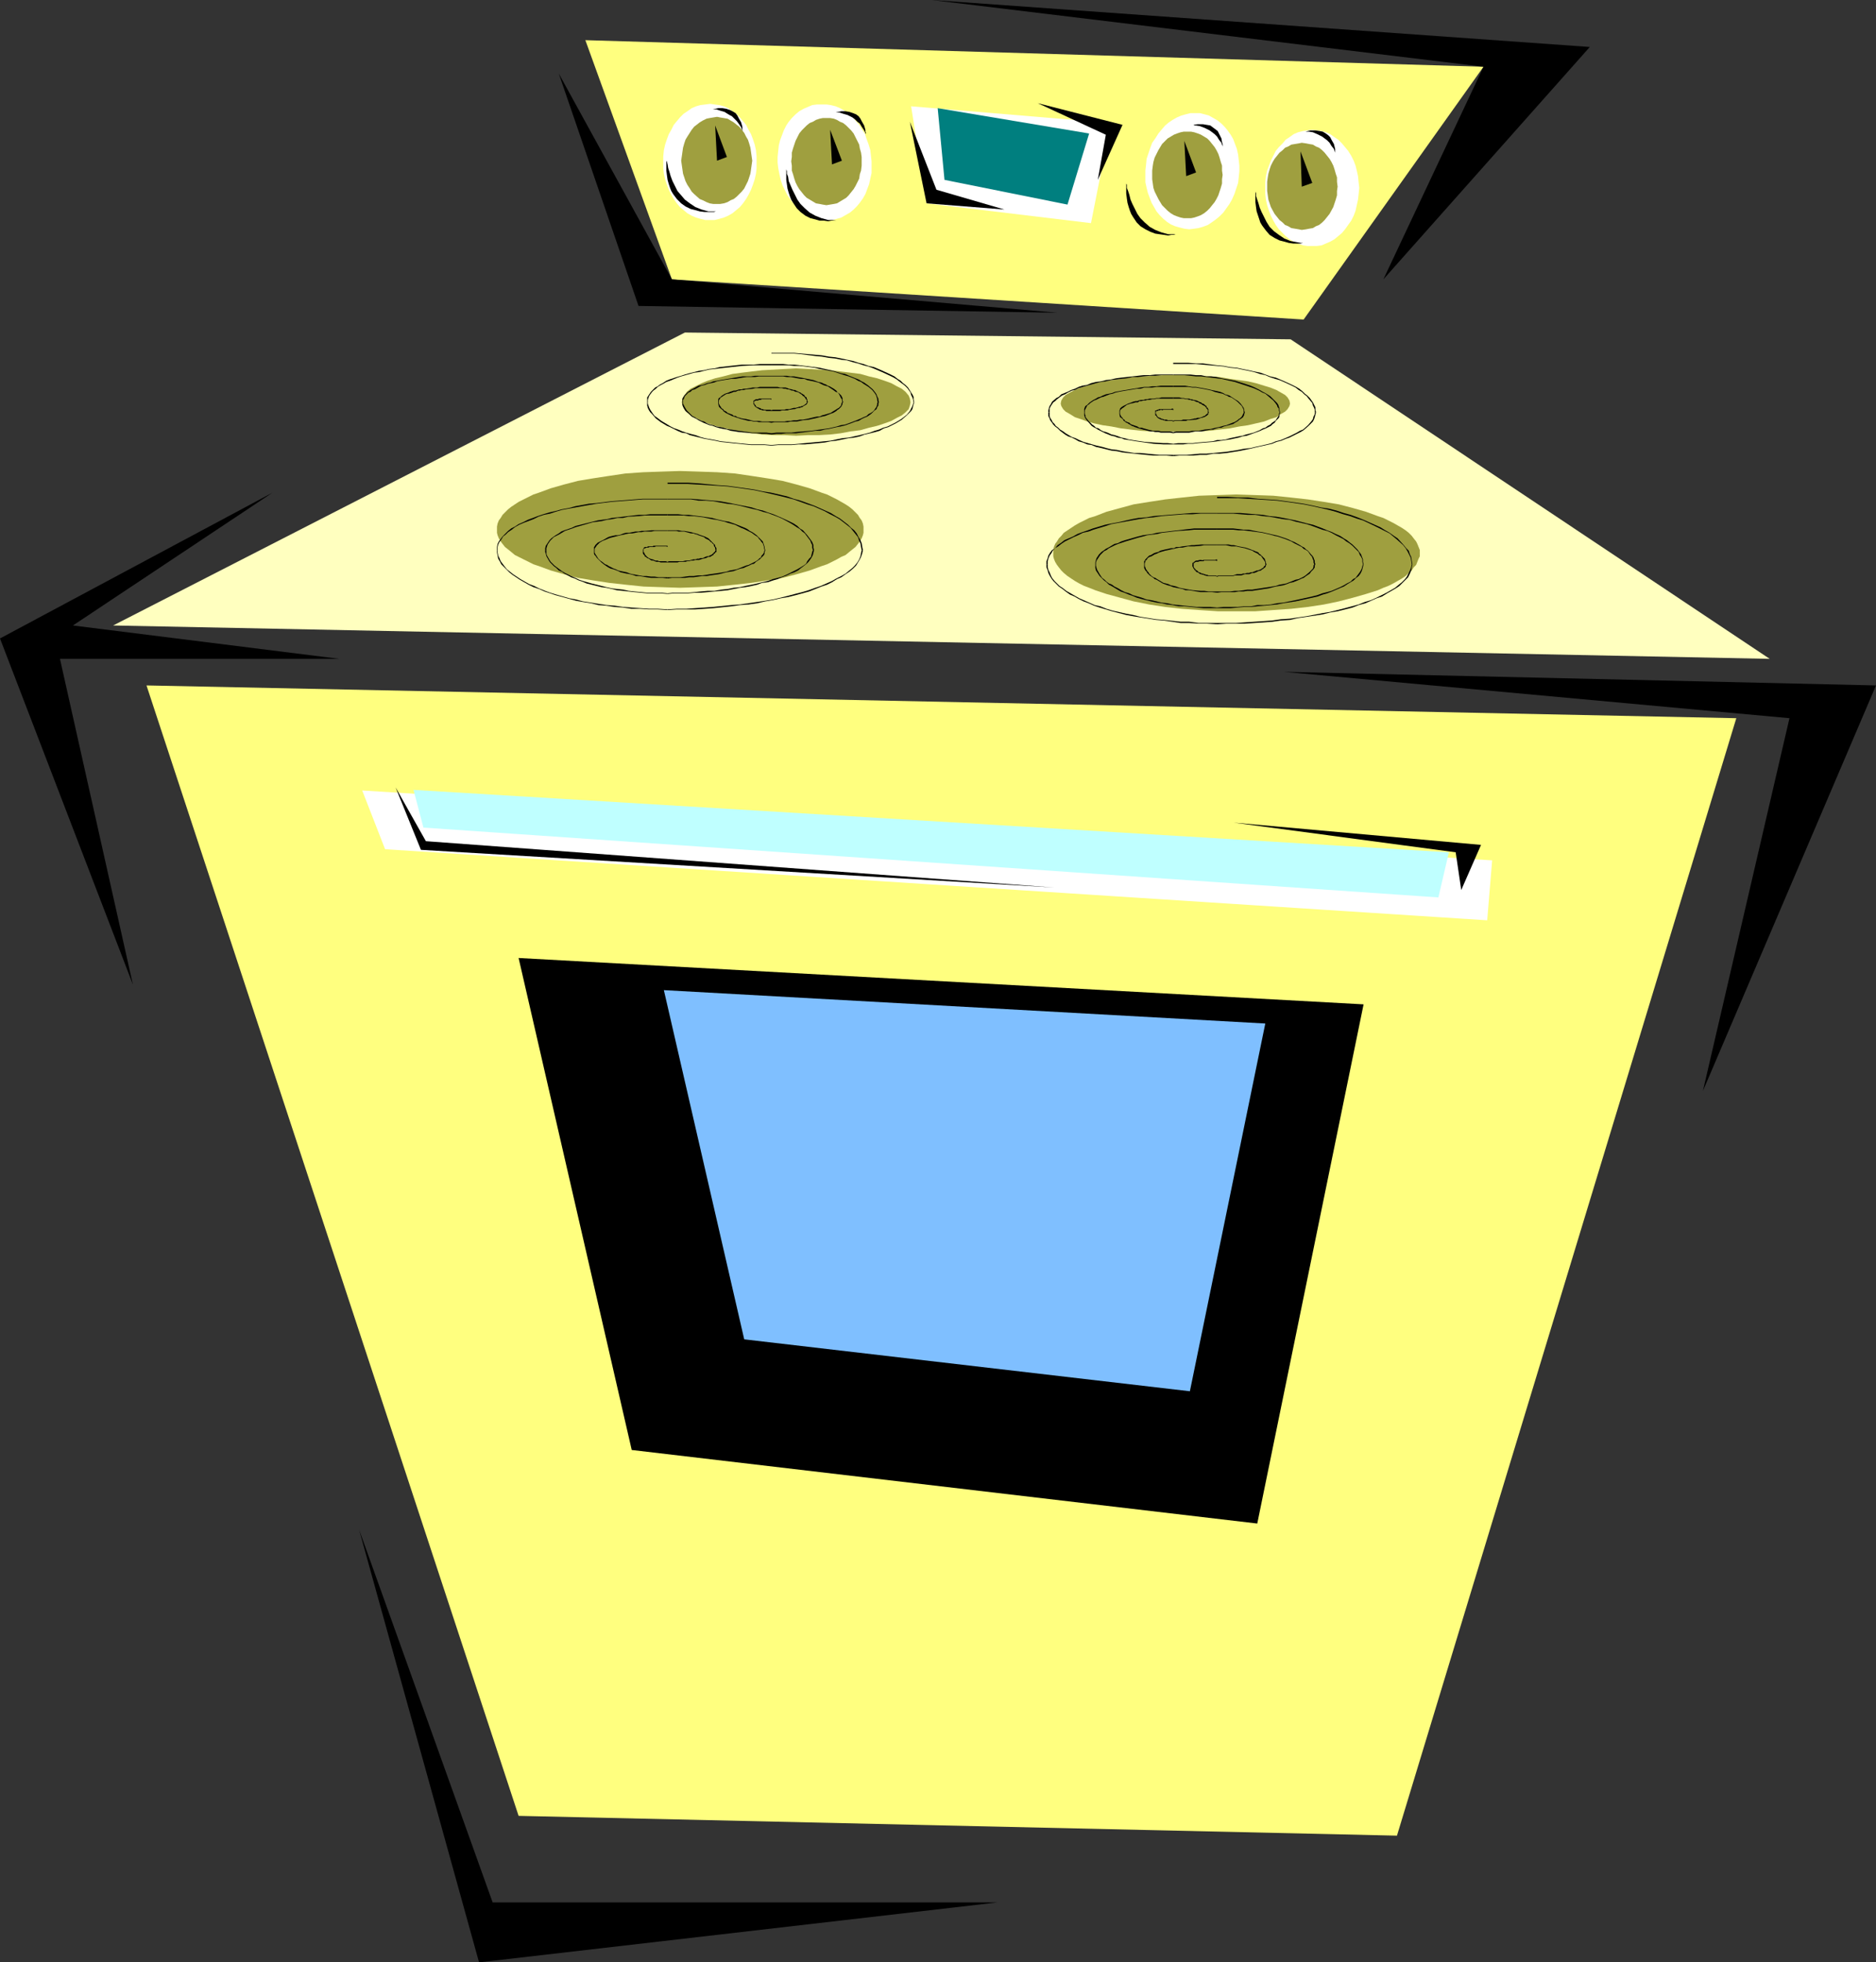 <?xml version="1.0" encoding="UTF-8" standalone="no"?>
<svg
   version="1.0"
   width="129.766mm"
   height="135.76mm"
   id="svg106"
   sodipodi:docname="Range - Electric 13.wmf"
   xmlns:inkscape="http://www.inkscape.org/namespaces/inkscape"
   xmlns:sodipodi="http://sodipodi.sourceforge.net/DTD/sodipodi-0.dtd"
   xmlns="http://www.w3.org/2000/svg"
   xmlns:svg="http://www.w3.org/2000/svg">
  <rect width="100%" height="100%" fill="#333333" stroke="none"/>
  <sodipodi:namedview
     id="namedview106"
     pagecolor="#ffffff"
     bordercolor="#000000"
     borderopacity="0.25"
     inkscape:showpageshadow="2"
     inkscape:pageopacity="0.0"
     inkscape:pagecheckerboard="0"
     inkscape:deskcolor="#d1d1d1"
     inkscape:document-units="mm" />
  <defs
     id="defs1">
    <pattern
       id="WMFhbasepattern"
       patternUnits="userSpaceOnUse"
       width="6"
       height="6"
       x="0"
       y="0" />
  </defs>
  <path
     style="fill:#ffffbf;fill-opacity:1;fill-rule:evenodd;stroke:none"
     d="M 179.053,86.946 29.573,163.548 462.66,172.275 337.42,88.723 Z"
     id="path1" />
  <path
     style="fill:#9f9f3f;fill-opacity:1;fill-rule:evenodd;stroke:none"
     d="m 208.141,113.934 3.07,-0.162 h 2.909 l 2.909,-0.162 2.747,-0.323 2.586,-0.485 2.586,-0.323 2.262,-0.646 2.101,-0.485 1.939,-0.646 1.778,-0.646 1.454,-0.808 1.293,-0.646 0.97,-0.808 0.808,-0.808 0.323,-0.97 0.162,-0.808 -0.162,-0.97 -0.323,-0.808 -0.808,-0.97 -0.97,-0.808 -1.293,-0.646 -1.454,-0.808 -1.778,-0.646 -1.939,-0.646 -2.101,-0.485 -2.262,-0.646 -2.586,-0.323 -2.586,-0.323 -2.747,-0.323 -2.909,-0.162 -2.909,-0.162 -3.07,-0.162 -3.07,0.162 -2.909,0.162 -2.909,0.162 -2.747,0.323 -2.586,0.323 -2.424,0.323 -2.424,0.646 -2.101,0.485 -1.939,0.646 -1.616,0.646 -1.616,0.808 -1.293,0.646 -0.97,0.808 -0.646,0.97 -0.485,0.808 -0.162,0.97 0.162,0.808 0.485,0.97 0.646,0.808 0.97,0.808 1.293,0.646 1.616,0.808 1.616,0.646 1.939,0.646 2.101,0.485 2.424,0.646 2.424,0.323 2.586,0.485 2.747,0.323 2.909,0.162 h 2.909 z"
     id="path2" />
  <path
     style="fill:#9f9f3f;fill-opacity:1;fill-rule:evenodd;stroke:none"
     d="m 307.201,112.803 h 3.07 3.07 l 2.747,-0.162 2.747,-0.323 2.747,-0.323 2.424,-0.485 2.262,-0.323 2.101,-0.485 2.101,-0.485 1.616,-0.646 1.616,-0.485 1.131,-0.808 1.131,-0.646 0.646,-0.646 0.485,-0.808 0.162,-0.646 -0.162,-0.808 -0.485,-0.808 -0.646,-0.646 -1.131,-0.646 -1.131,-0.646 -1.616,-0.646 -1.616,-0.485 -2.101,-0.646 -2.101,-0.485 -2.262,-0.323 -2.424,-0.323 -2.747,-0.485 -2.747,-0.162 -2.747,-0.162 -3.07,-0.162 h -3.07 -3.07 l -2.909,0.162 -2.909,0.162 -2.747,0.162 -2.586,0.485 -2.424,0.323 -2.262,0.323 -2.262,0.485 -1.778,0.646 -1.778,0.485 -1.454,0.646 -1.293,0.646 -1.131,0.646 -0.646,0.646 -0.485,0.808 -0.162,0.808 0.162,0.646 0.485,0.808 0.646,0.646 1.131,0.646 1.293,0.808 1.454,0.485 1.778,0.646 1.778,0.485 2.262,0.485 2.262,0.323 2.424,0.485 2.586,0.323 2.747,0.323 2.909,0.162 h 2.909 z"
     id="path3" />
  <path
     style="fill:#9f9f3f;fill-opacity:1;fill-rule:evenodd;stroke:none"
     d="m 323.2,159.831 h 5.01 l 4.686,-0.323 4.686,-0.323 4.363,-0.485 4.202,-0.646 3.878,-0.808 3.717,-0.97 3.394,-0.97 3.07,-0.97 1.454,-0.646 1.293,-0.485 1.293,-0.646 1.131,-0.646 1.131,-0.646 0.97,-0.646 0.808,-0.808 0.808,-0.646 0.485,-0.808 0.646,-0.646 0.323,-0.808 0.323,-0.808 0.323,-0.646 v -0.808 -0.808 l -0.323,-0.808 -0.323,-0.808 -0.323,-0.646 -0.646,-0.808 -0.485,-0.646 -0.808,-0.808 -0.808,-0.646 -0.97,-0.646 -1.131,-0.646 -1.131,-0.646 -2.586,-1.293 -1.454,-0.485 -3.07,-1.131 -3.394,-0.97 -3.717,-0.97 -3.878,-0.646 -4.202,-0.646 -4.363,-0.485 -4.686,-0.485 -4.686,-0.162 -5.01,-0.162 -4.848,0.162 -4.848,0.162 -4.525,0.485 -4.363,0.485 -4.202,0.646 -4.04,0.646 -3.555,0.97 -3.555,0.97 -2.909,1.131 -1.616,0.485 -2.586,1.293 -1.131,0.646 -0.97,0.646 -0.97,0.646 -0.97,0.646 -0.646,0.808 -0.646,0.646 -0.485,0.808 -0.485,0.646 -0.323,0.808 -0.162,0.808 v 0.808 0.808 l 0.162,0.646 0.323,0.808 0.485,0.808 0.485,0.646 0.646,0.808 0.646,0.646 0.97,0.808 0.97,0.646 0.97,0.646 1.131,0.646 1.293,0.646 1.293,0.485 1.616,0.646 2.909,0.97 3.555,0.97 3.555,0.97 4.04,0.808 4.202,0.646 4.363,0.485 4.525,0.323 4.848,0.323 z"
     id="path4" />
  <path
     style="fill:#9f9f3f;fill-opacity:1;fill-rule:evenodd;stroke:none"
     d="m 177.76,153.69 5.01,-0.162 4.686,-0.162 4.686,-0.485 4.363,-0.485 4.202,-0.646 3.878,-0.646 3.717,-0.97 3.394,-0.97 3.07,-1.131 1.454,-0.485 1.293,-0.646 1.293,-0.646 1.131,-0.646 1.131,-0.485 0.97,-0.808 0.808,-0.646 0.808,-0.646 0.646,-0.808 0.485,-0.646 0.485,-0.808 0.323,-0.808 0.162,-0.646 v -0.808 -0.808 l -0.162,-0.808 -0.323,-0.808 -0.485,-0.646 -0.485,-0.808 -0.646,-0.646 -0.808,-0.808 -0.808,-0.646 -0.97,-0.646 -1.131,-0.646 -1.131,-0.646 -2.586,-1.293 -1.454,-0.485 -3.07,-1.131 -3.394,-0.97 -3.717,-0.97 -3.878,-0.646 -4.202,-0.646 -4.363,-0.646 -4.686,-0.323 -4.686,-0.162 -5.01,-0.162 -4.848,0.162 -4.686,0.162 -4.686,0.323 -4.363,0.646 -4.202,0.646 -3.878,0.646 -3.717,0.97 -3.394,0.97 -3.07,1.131 -1.454,0.485 -2.586,1.293 -1.293,0.646 -0.97,0.646 -0.97,0.646 -0.808,0.646 -0.808,0.808 -0.646,0.646 -0.485,0.808 -0.485,0.646 -0.323,0.808 -0.162,0.808 v 0.808 0.808 l 0.162,0.646 0.323,0.808 0.485,0.808 0.485,0.646 0.646,0.808 0.808,0.646 0.808,0.646 0.97,0.808 0.97,0.485 1.293,0.646 1.293,0.646 1.293,0.646 1.454,0.485 3.07,1.131 3.394,0.97 3.717,0.97 3.878,0.646 4.202,0.646 4.363,0.485 4.686,0.485 4.686,0.162 z"
     id="path5" />
  <path
     style="fill:#ffff7f;fill-opacity:1;fill-rule:evenodd;stroke:none"
     d="m 38.299,179.225 97.283,295.583 229.633,5.171 88.718,-292.189 z"
     id="path6" />
  <path
     style="fill:#ffff7f;fill-opacity:1;fill-rule:evenodd;stroke:none"
     d="M 175.659,73.047 153.035,10.505 387.84,17.454 340.814,83.552 Z"
     id="path7" />
  <path
     style="fill:#000000;fill-opacity:1;fill-rule:evenodd;stroke:none"
     d="m 174.528,142.701 h -0.323 -2.747 -0.323 -0.323 l -0.162,0.162 h -0.808 -0.485 l -0.162,0.162 h -0.162 -0.485 l -0.162,0.162 -0.162,0.162 v 0.162 l -0.162,0.162 v 0.162 h 0.162 v -0.162 -0.162 h 0.162 l 0.162,-0.162 h 0.162 l 0.323,-0.162 h 0.162 0.323 l 0.323,-0.162 h 0.808 0.162 0.323 l 0.323,-0.162 h 2.747 l 0.323,0.162 z"
     id="path8" />
  <path
     style="fill:#000000;fill-opacity:1;fill-rule:evenodd;stroke:none"
     d="m 168.064,143.832 v 0.485 0.323 l 0.162,0.323 0.323,0.323 v 0.162 l 0.162,0.162 h 0.162 l 0.162,0.162 0.162,0.162 0.485,0.162 0.162,0.162 0.485,0.323 h 0.323 0.162 l 0.323,0.162 0.485,0.162 h 0.323 0.323 l 0.485,0.162 h 1.293 0.485 v -0.162 l -0.485,-0.162 h -1.293 -0.485 l -0.323,-0.162 h -0.323 -0.323 l -0.323,-0.162 -0.323,-0.162 h -0.162 l -0.485,-0.162 -0.323,-0.162 -0.323,-0.162 -0.162,-0.162 -0.162,-0.162 -0.162,-0.162 v 0 l -0.162,-0.162 -0.162,-0.323 -0.162,-0.323 -0.162,-0.162 v -0.485 z"
     id="path9" />
  <path
     style="fill:#000000;fill-opacity:1;fill-rule:evenodd;stroke:none"
     d="m 174.528,147.064 v 0 h 0.323 2.262 l 0.485,-0.162 h 0.97 0.646 l 0.485,-0.162 h 0.485 l 0.485,-0.162 h 0.646 l 0.485,-0.162 h 0.485 0.485 l 0.485,-0.162 0.485,-0.162 0.808,-0.162 0.323,-0.162 0.323,-0.162 h 0.485 l 0.485,-0.323 0.323,-0.162 0.162,-0.323 0.323,-0.162 v -0.162 l 0.323,-0.162 v -0.162 -0.162 -0.162 h -0.162 v 0 l -0.162,0.162 v 0.162 l -0.162,0.162 -0.162,0.162 -0.162,0.162 -0.162,0.162 -0.162,0.162 -0.646,0.323 -0.323,0.162 h -0.323 l -0.485,0.162 -0.646,0.323 h -0.646 l -0.323,0.162 h -0.485 l -0.485,0.162 H 181.315 l -0.646,0.162 -0.485,0.162 h -0.485 -0.485 l -0.646,0.162 h -0.97 -0.485 -2.262 l -0.323,0.162 v 0 z"
     id="path10" />
  <path
     style="fill:#000000;fill-opacity:1;fill-rule:evenodd;stroke:none"
     d="m 187.294,143.832 v 0 -0.323 -0.162 l -0.162,-0.323 -0.162,-0.162 v -0.323 l -0.162,-0.162 -0.162,-0.162 -0.162,-0.162 -0.485,-0.485 -0.323,-0.323 -0.162,-0.162 -0.323,-0.323 -0.323,-0.162 -0.323,-0.162 -0.323,-0.162 -0.97,-0.323 -0.485,-0.162 -0.323,-0.162 -0.646,-0.162 -1.131,-0.323 -1.778,-0.323 h -0.646 l -0.808,-0.162 h -0.646 -2.262 v 0.162 h 2.262 l 0.646,0.162 h 0.808 0.646 l 1.778,0.485 h 0.646 l 0.323,0.162 0.646,0.162 0.323,0.162 0.485,0.162 0.97,0.323 0.323,0.323 0.323,0.162 0.323,0.162 0.323,0.162 0.323,0.323 0.162,0.162 0.323,0.162 v 0.162 l 0.323,0.162 0.162,0.323 v 0.162 l 0.162,0.323 0.162,0.162 v 0.162 0.162 l 0.162,0.485 v -0.162 z"
     id="path11" />
  <path
     style="fill:#000000;fill-opacity:1;fill-rule:evenodd;stroke:none"
     d="m 174.528,138.661 h -3.394 -0.808 l -1.778,0.162 h -0.808 l -0.808,0.162 h -0.808 l -0.808,0.162 -0.808,0.162 h -0.808 l -0.646,0.162 -0.808,0.323 -0.646,0.162 h -0.646 l -0.808,0.162 -0.646,0.162 -0.485,0.162 -1.131,0.646 -0.323,0.162 -0.97,0.485 -0.323,0.162 -0.646,0.646 -0.162,0.323 -0.162,0.162 v 0.485 0.323 h 0.162 v -0.323 l 0.162,-0.323 0.162,-0.162 0.162,-0.323 0.485,-0.485 0.323,-0.323 0.808,-0.485 0.485,-0.162 1.131,-0.485 0.485,-0.162 0.646,-0.162 0.646,-0.162 0.646,-0.162 0.646,-0.162 0.808,-0.162 0.646,-0.162 0.808,-0.162 h 0.808 l 0.808,-0.162 0.808,-0.162 h 0.808 l 0.808,-0.162 h 1.778 l 0.808,-0.162 h 3.394 z"
     id="path12" />
  <path
     style="fill:#000000;fill-opacity:1;fill-rule:evenodd;stroke:none"
     d="m 155.297,143.832 v 0.646 0.323 l 0.162,0.323 0.323,0.323 0.162,0.323 0.323,0.323 0.646,0.646 0.323,0.323 0.808,0.646 0.485,0.323 0.485,0.323 0.646,0.323 0.646,0.162 0.485,0.162 0.808,0.323 0.646,0.323 1.454,0.323 0.97,0.162 0.646,0.162 0.97,0.323 h 0.808 l 0.97,0.162 0.97,0.162 1.131,0.162 h 0.97 1.131 0.97 l 1.293,0.162 v -0.323 h -1.293 -0.97 l -1.131,-0.162 h -0.97 l -1.131,-0.162 h -0.97 l -0.97,-0.162 -0.808,-0.162 -0.97,-0.162 -0.646,-0.162 -0.808,-0.323 -1.616,-0.323 -0.646,-0.162 -0.646,-0.323 -0.485,-0.162 -0.646,-0.323 -0.646,-0.323 -0.485,-0.323 -0.485,-0.162 -0.808,-0.646 -0.485,-0.323 -0.485,-0.485 -0.323,-0.485 -0.162,-0.323 -0.162,-0.162 -0.162,-0.323 -0.162,-0.323 v -0.646 z"
     id="path13" />
  <path
     style="fill:#000000;fill-opacity:1;fill-rule:evenodd;stroke:none"
     d="m 174.528,151.266 1.131,-0.162 h 2.101 1.293 l 1.131,-0.162 h 1.131 l 1.131,-0.162 1.131,-0.162 h 1.131 l 0.97,-0.162 1.131,-0.162 1.131,-0.162 1.939,-0.485 0.97,-0.162 0.97,-0.162 0.808,-0.323 0.97,-0.323 0.808,-0.162 0.646,-0.323 0.808,-0.323 0.646,-0.323 0.646,-0.162 0.485,-0.485 0.485,-0.323 0.485,-0.323 0.808,-0.808 0.323,-0.323 0.162,-0.485 v -0.323 l 0.162,-0.323 v -0.162 h -0.162 v 0 l -0.162,0.485 v 0.162 l -0.323,0.485 -0.323,0.323 -0.162,0.485 -0.323,0.162 -0.485,0.485 -0.485,0.323 -0.646,0.323 -0.646,0.323 -0.646,0.323 -0.646,0.162 -0.808,0.323 -0.808,0.323 -0.808,0.323 -0.808,0.162 -0.97,0.162 -0.97,0.323 -1.939,0.323 -1.131,0.162 -1.131,0.162 -0.97,0.162 -1.131,0.162 h -1.131 l -1.131,0.162 h -1.131 l -1.131,0.162 -1.293,0.162 h -2.101 -1.131 z"
     id="path14" />
  <path
     style="fill:#000000;fill-opacity:1;fill-rule:evenodd;stroke:none"
     d="m 200.061,143.832 -0.162,-0.485 v -0.323 l -0.162,-0.485 -0.162,-0.485 -0.162,-0.485 -0.323,-0.323 -0.485,-0.485 -0.323,-0.323 -0.485,-0.485 -0.646,-0.485 -0.485,-0.323 -0.646,-0.323 -0.646,-0.485 -0.646,-0.323 -0.808,-0.323 -0.808,-0.323 -0.808,-0.323 -1.778,-0.646 -1.131,-0.162 -2.101,-0.485 -1.131,-0.323 -2.262,-0.323 -1.293,-0.162 -1.293,-0.162 -1.293,-0.162 h -1.293 l -1.454,-0.162 h -2.747 v 0.323 h 2.747 1.454 l 1.293,0.162 h 1.293 l 1.293,0.162 1.293,0.162 2.262,0.485 1.131,0.162 2.101,0.485 0.97,0.323 1.778,0.485 0.97,0.485 0.646,0.323 0.808,0.323 0.646,0.323 0.646,0.323 0.646,0.323 0.646,0.485 0.485,0.323 0.485,0.323 0.323,0.485 0.323,0.323 0.323,0.485 0.323,0.323 0.162,0.485 0.162,0.485 v 0.323 l 0.162,0.485 z"
     id="path15" />
  <path
     style="fill:#000000;fill-opacity:1;fill-rule:evenodd;stroke:none"
     d="m 174.528,134.459 h -4.525 l -1.454,0.162 h -1.454 l -2.909,0.323 -1.293,0.162 -1.454,0.162 -1.454,0.162 -1.293,0.323 -1.293,0.162 -1.131,0.162 -1.293,0.323 -1.293,0.323 -3.232,0.808 -0.97,0.485 -0.97,0.323 -0.97,0.323 -0.808,0.323 -0.646,0.485 -0.808,0.485 -0.485,0.323 -0.646,0.485 -0.485,0.485 -0.323,0.485 -0.323,0.485 -0.323,0.485 -0.162,0.646 v 0.485 h 0.323 v -0.485 l 0.162,-0.485 0.162,-0.485 0.323,-0.485 0.323,-0.485 0.485,-0.485 0.485,-0.485 0.646,-0.323 0.646,-0.323 0.808,-0.485 0.808,-0.485 0.97,-0.323 0.97,-0.323 0.808,-0.323 3.394,-0.97 1.131,-0.323 1.293,-0.162 1.131,-0.162 1.293,-0.323 1.293,-0.162 1.454,-0.323 h 1.454 l 1.293,-0.323 2.909,-0.162 1.454,-0.162 h 1.454 4.525 z"
     id="path16" />
  <path
     style="fill:#000000;fill-opacity:1;fill-rule:evenodd;stroke:none"
     d="m 142.531,143.832 v 0.485 l 0.162,0.485 0.162,0.646 0.646,1.131 0.323,0.485 0.485,0.485 0.485,0.485 0.646,0.485 0.646,0.646 0.808,0.323 0.646,0.485 1.778,0.97 0.97,0.323 0.97,0.485 0.97,0.323 1.131,0.485 1.293,0.323 1.293,0.323 1.293,0.323 1.293,0.162 1.454,0.323 1.293,0.323 1.616,0.162 1.454,0.162 1.454,0.162 1.778,0.162 1.616,0.162 h 1.778 1.778 l 1.778,0.162 v -0.162 l -1.778,-0.162 h -1.778 -1.778 l -1.616,-0.162 -1.778,-0.162 -1.454,-0.162 -1.454,-0.323 -1.616,-0.162 -1.293,-0.162 -1.454,-0.323 -1.293,-0.323 -1.293,-0.323 -1.293,-0.323 -1.131,-0.323 -1.131,-0.323 -0.97,-0.323 -0.97,-0.485 -1.131,-0.485 -1.616,-0.808 -0.808,-0.485 -0.646,-0.485 -0.646,-0.485 -0.646,-0.485 -0.485,-0.485 -0.485,-0.485 -0.323,-0.485 -0.646,-1.131 -0.162,-0.485 v -0.485 -0.485 z"
     id="path17" />
  <path
     style="fill:#000000;fill-opacity:1;fill-rule:evenodd;stroke:none"
     d="m 174.528,155.306 1.616,-0.162 h 1.939 1.778 l 1.778,-0.162 h 1.616 l 1.778,-0.162 1.778,-0.162 1.778,-0.162 1.616,-0.162 1.616,-0.323 1.616,-0.323 1.454,-0.162 1.616,-0.323 1.454,-0.323 1.293,-0.485 1.454,-0.162 1.454,-0.485 1.131,-0.323 1.131,-0.485 1.293,-0.485 0.97,-0.485 0.97,-0.323 0.97,-0.485 0.808,-0.646 0.646,-0.485 0.808,-0.646 0.485,-0.485 0.485,-0.646 0.323,-0.485 0.323,-0.646 0.162,-0.646 0.162,-0.646 h -0.323 l -0.162,0.485 -0.162,0.646 -0.162,0.646 -0.485,0.485 -0.485,0.646 -0.323,0.646 -0.646,0.485 -0.808,0.485 -0.808,0.485 -0.97,0.485 -0.97,0.485 -0.97,0.485 -1.131,0.485 -1.131,0.323 -1.293,0.323 -1.293,0.485 -1.454,0.323 -1.293,0.323 -1.454,0.323 -1.616,0.323 -1.454,0.323 -1.616,0.162 -1.616,0.323 -1.616,0.162 -1.778,0.323 h -1.778 l -1.778,0.162 -1.616,0.162 -1.778,0.162 h -1.778 -1.939 l -1.616,0.162 z"
     id="path18" />
  <path
     style="fill:#000000;fill-opacity:1;fill-rule:evenodd;stroke:none"
     d="m 212.827,143.832 -0.162,-0.646 v -0.646 l -0.323,-0.808 -0.323,-0.485 -0.485,-0.646 -0.485,-0.646 -1.131,-1.293 -0.808,-0.485 -0.646,-0.646 -0.97,-0.646 -0.97,-0.485 -2.101,-0.97 -1.131,-0.485 -1.131,-0.485 -1.454,-0.485 -1.293,-0.485 -1.454,-0.323 -1.454,-0.485 -3.232,-0.646 -1.616,-0.323 -1.616,-0.323 -1.778,-0.323 -1.778,-0.162 -1.939,-0.162 -1.939,-0.162 -1.939,-0.162 h -2.101 -4.04 v 0.162 h 4.04 2.101 l 1.939,0.323 h 1.939 l 1.939,0.162 1.778,0.323 1.778,0.323 1.616,0.162 1.616,0.323 3.232,0.808 1.454,0.323 1.454,0.485 1.293,0.323 1.293,0.485 1.293,0.485 1.131,0.485 2.101,1.131 0.808,0.485 0.97,0.646 0.808,0.485 0.646,0.646 0.646,0.485 0.485,0.646 0.485,0.646 0.485,0.646 0.162,0.485 0.323,0.646 v 0.646 l 0.162,0.646 z"
     id="path19" />
  <path
     style="fill:#000000;fill-opacity:1;fill-rule:evenodd;stroke:none"
     d="m 174.528,130.419 h -4.363 -2.101 l -2.101,0.162 -1.939,0.162 -2.101,0.162 -2.101,0.162 -3.878,0.485 -1.939,0.162 -1.778,0.323 -1.778,0.323 -1.778,0.485 -1.778,0.323 -1.778,0.485 -1.454,0.323 -1.616,0.485 -1.454,0.485 -1.293,0.485 -1.293,0.485 -1.293,0.646 -1.131,0.485 -0.97,0.646 -0.97,0.485 -0.808,0.646 -0.808,0.808 -0.646,0.646 -0.485,0.646 -0.485,0.646 -0.323,0.646 -0.162,0.808 v 0.808 h 0.162 v -0.808 l 0.162,-0.646 0.323,-0.646 0.485,-0.646 0.485,-0.808 0.646,-0.485 0.646,-0.646 0.97,-0.646 0.808,-0.646 1.131,-0.646 1.131,-0.485 1.293,-0.485 1.293,-0.485 1.293,-0.646 1.454,-0.485 1.616,-0.323 1.454,-0.485 1.616,-0.485 1.778,-0.323 1.778,-0.323 1.778,-0.323 1.778,-0.323 1.939,-0.323 3.878,-0.485 2.101,-0.162 2.101,-0.162 1.939,-0.162 2.101,-0.162 h 2.101 4.363 z"
     id="path20" />
  <path
     style="fill:#000000;fill-opacity:1;fill-rule:evenodd;stroke:none"
     d="m 129.926,143.832 v 0.646 l 0.162,0.808 0.162,0.808 0.485,0.808 0.323,0.646 0.646,0.646 1.454,1.454 0.808,0.646 0.97,0.646 0.97,0.646 1.131,0.646 1.131,0.646 1.293,0.646 1.454,0.485 1.454,0.646 1.454,0.485 1.454,0.485 3.555,0.97 1.778,0.485 1.778,0.323 2.101,0.323 1.939,0.485 2.101,0.162 2.101,0.323 2.262,0.162 2.101,0.323 h 2.262 l 2.424,0.162 h 2.262 l 2.586,0.162 v -0.162 l -2.586,-0.162 h -2.262 l -2.424,-0.162 -2.262,-0.162 -2.101,-0.162 -2.262,-0.323 -2.101,-0.162 -2.101,-0.323 -1.939,-0.323 -2.101,-0.323 -1.778,-0.485 -1.778,-0.323 -3.394,-0.97 -1.616,-0.485 -1.293,-0.485 -1.616,-0.646 -1.293,-0.646 -1.293,-0.485 -1.131,-0.646 -1.131,-0.646 -0.97,-0.646 -0.97,-0.646 -0.808,-0.646 -0.808,-0.646 -0.646,-0.808 -0.485,-0.646 -0.485,-0.646 -0.323,-0.808 -0.323,-0.646 -0.162,-0.808 v -0.646 z"
     id="path21" />
  <path
     style="fill:#000000;fill-opacity:1;fill-rule:evenodd;stroke:none"
     d="m 174.528,159.508 2.424,-0.162 h 2.424 2.424 l 2.424,-0.162 2.262,-0.162 4.686,-0.485 2.262,-0.323 2.262,-0.162 2.262,-0.323 2.101,-0.485 1.939,-0.323 2.101,-0.485 1.939,-0.323 1.939,-0.485 1.778,-0.485 1.778,-0.485 1.616,-0.646 1.616,-0.646 1.454,-0.485 1.293,-0.646 1.293,-0.808 1.131,-0.485 1.131,-0.808 0.97,-0.646 0.97,-0.808 0.808,-0.808 0.485,-0.808 0.485,-0.808 0.323,-0.646 0.323,-0.97 0.162,-0.808 h -0.323 l -0.162,0.808 -0.162,0.808 -0.323,0.808 -0.485,0.808 -0.646,0.808 -0.646,0.646 -0.808,0.646 -0.97,0.808 -1.131,0.646 -1.293,0.646 -1.131,0.646 -1.454,0.646 -1.454,0.646 -1.454,0.485 -1.778,0.646 -1.616,0.485 -1.939,0.485 -1.778,0.485 -1.939,0.485 -2.101,0.485 -1.939,0.323 -2.101,0.323 -2.262,0.323 -2.262,0.323 -2.262,0.162 -4.686,0.485 -2.262,0.162 -2.424,0.162 -2.424,0.162 h -2.424 l -2.424,0.162 z"
     id="path22" />
  <path
     style="fill:#000000;fill-opacity:1;fill-rule:evenodd;stroke:none"
     d="m 225.593,143.832 -0.162,-0.808 -0.162,-0.97 -0.323,-0.808 -0.485,-0.808 -0.485,-0.97 -0.646,-0.808 -0.808,-0.646 -0.808,-0.808 -2.101,-1.616 -1.131,-0.646 -1.293,-0.808 -1.454,-0.646 -2.909,-1.293 -1.778,-0.646 -1.778,-0.646 -1.778,-0.485 -1.778,-0.646 -2.101,-0.485 -2.101,-0.485 -2.101,-0.323 -2.262,-0.485 -2.262,-0.323 -2.262,-0.323 -2.424,-0.323 -2.424,-0.162 -5.171,-0.485 -2.747,-0.162 h -2.586 -2.747 v 0.323 h 2.747 2.586 l 2.747,0.162 5.171,0.323 2.424,0.162 2.424,0.323 2.262,0.323 2.262,0.323 2.262,0.485 2.101,0.485 2.101,0.485 1.939,0.485 1.939,0.485 1.778,0.646 1.778,0.646 1.616,0.485 2.909,1.293 1.454,0.808 1.293,0.646 1.131,0.646 2.101,1.616 0.808,0.646 0.646,0.808 0.646,0.808 0.646,0.808 0.323,0.97 0.323,0.646 0.162,0.97 0.162,0.808 z"
     id="path23" />
  <path
     style="fill:#000000;fill-opacity:1;fill-rule:evenodd;stroke:none"
     d="m 318.19,146.418 h 0.162 l -0.323,-0.162 -0.323,0.162 h -2.909 -0.323 l -0.162,0.162 -0.162,-0.162 h -0.485 l -0.646,0.162 v 0 h -0.323 l -0.323,0.162 -0.162,0.162 -0.162,0.162 h -0.162 l -0.162,0.323 v 0.162 h 0.323 v -0.162 -0.162 h 0.162 l 0.162,-0.162 v 0 l 0.323,-0.162 h 0.323 0.162 l 0.485,-0.162 h 0.485 0.162 0.323 l 0.162,-0.162 h 2.909 0.323 l 0.162,0.162 v 0 z"
     id="path24" />
  <path
     style="fill:#000000;fill-opacity:1;fill-rule:evenodd;stroke:none"
     d="m 311.726,147.549 v 0.485 l 0.162,0.323 0.162,0.323 0.162,0.162 0.162,0.323 h 0.162 l 0.162,0.323 0.323,0.162 h 0.162 l 0.162,0.162 0.485,0.323 h 0.162 l 0.485,0.162 h 0.162 l 0.323,0.162 0.646,0.162 h 0.323 0.485 1.293 l 0.485,0.162 v -0.162 l -0.485,-0.162 h -1.293 -0.485 l -0.323,-0.162 h -0.323 l -0.323,-0.162 h -0.162 l -0.323,-0.162 h -0.323 l -0.162,-0.162 -0.485,-0.162 -0.323,-0.162 v -0.162 l -0.323,-0.162 -0.162,-0.162 h -0.162 v -0.162 l -0.323,-0.323 -0.162,-0.323 v -0.162 -0.485 z"
     id="path25" />
  <path
     style="fill:#000000;fill-opacity:1;fill-rule:evenodd;stroke:none"
     d="m 318.19,150.781 h 0.162 l 0.162,-0.162 h 2.262 0.485 1.131 l 0.485,-0.162 h 0.485 0.485 0.646 l 0.485,-0.162 0.485,-0.162 h 0.485 0.646 l 0.808,-0.323 h 0.485 l 0.485,-0.162 0.323,-0.162 0.323,-0.162 0.646,-0.162 0.323,-0.323 h 0.162 l 0.323,-0.323 0.323,-0.162 v -0.162 l 0.162,-0.162 v -0.162 l 0.162,-0.323 v 0 h -0.323 v 0 0.162 0.162 l -0.323,0.162 v 0.162 l -0.162,0.162 -0.162,0.162 -0.323,0.162 -0.162,0.162 -0.808,0.323 h -0.323 l -0.323,0.162 -0.485,0.162 -0.323,0.162 h -0.485 l -0.323,0.162 h -0.646 l -0.485,0.162 h -0.485 l -0.485,0.162 h -0.646 -0.485 l -0.485,0.162 -0.485,0.162 h -1.131 -0.485 -2.262 l -0.323,0.162 v 0 z"
     id="path26" />
  <path
     style="fill:#000000;fill-opacity:1;fill-rule:evenodd;stroke:none"
     d="m 331.118,147.549 v 0 l -0.162,-0.323 v -0.162 l -0.162,-0.485 -0.162,-0.485 -0.162,-0.162 -0.162,-0.162 -0.485,-0.485 -0.323,-0.323 -0.323,-0.162 -0.162,-0.323 -0.323,-0.162 -0.485,-0.162 -0.323,-0.162 -0.485,-0.162 -0.808,-0.323 -0.485,-0.162 -0.485,-0.162 -1.778,-0.323 -0.646,-0.162 -0.646,-0.162 h -0.646 l -0.646,-0.162 h -0.808 -2.262 v 0.162 h 2.262 l 0.808,0.162 0.646,0.162 h 0.646 0.646 l 0.646,0.162 1.616,0.323 0.485,0.162 0.485,0.162 0.97,0.323 0.485,0.323 0.323,0.162 0.323,0.162 0.323,0.162 0.323,0.323 0.323,0.162 h 0.162 l 0.162,0.323 0.162,0.162 0.162,0.323 0.162,0.162 0.323,0.485 0.162,0.323 v 0.162 0.323 0 z"
     id="path27" />
  <path
     style="fill:#000000;fill-opacity:1;fill-rule:evenodd;stroke:none"
     d="m 318.19,142.378 h -3.394 -0.808 l -1.778,0.162 h -0.646 l -0.97,0.162 -1.454,0.162 -0.808,0.162 h -0.808 l -0.646,0.323 h -0.808 l -0.646,0.162 -0.808,0.162 -1.293,0.323 -0.485,0.323 -0.646,0.162 -0.485,0.162 -0.808,0.485 -0.485,0.162 -0.323,0.323 -0.323,0.323 -0.323,0.323 -0.162,0.323 -0.162,0.162 v 0.485 0.323 h 0.162 v -0.323 l 0.162,-0.323 v -0.323 l 0.323,-0.162 0.162,-0.323 0.323,-0.323 0.323,-0.162 0.485,-0.162 0.808,-0.485 0.485,-0.162 0.646,-0.323 0.485,-0.162 1.131,-0.323 0.808,-0.162 0.646,-0.162 0.808,-0.162 0.646,-0.162 0.808,-0.162 h 0.808 l 1.454,-0.323 h 0.97 0.646 l 1.778,-0.162 0.808,-0.162 h 3.394 z"
     id="path28" />
  <path
     style="fill:#000000;fill-opacity:1;fill-rule:evenodd;stroke:none"
     d="m 299.121,147.549 v 0.485 0.485 l 0.162,0.323 0.162,0.323 0.323,0.323 0.162,0.323 0.646,0.646 0.485,0.323 0.485,0.323 0.323,0.323 0.485,0.162 1.616,0.97 1.293,0.485 0.646,0.162 0.808,0.323 1.616,0.323 0.808,0.162 0.808,0.323 h 0.97 l 0.97,0.162 1.939,0.323 h 0.97 1.131 0.97 l 1.293,0.162 v -0.323 h -1.293 -0.97 l -1.131,-0.162 h -0.97 l -1.939,-0.162 -0.97,-0.162 -0.97,-0.162 -0.808,-0.162 -0.808,-0.162 -0.808,-0.323 -0.646,-0.162 -0.808,-0.162 -0.646,-0.323 -1.293,-0.323 -1.616,-0.97 -0.485,-0.323 -0.485,-0.162 -0.485,-0.323 -0.323,-0.323 -0.323,-0.323 -0.162,-0.323 -0.323,-0.323 -0.162,-0.323 -0.162,-0.162 -0.162,-0.485 -0.162,-0.323 v -0.485 z"
     id="path29" />
  <path
     style="fill:#000000;fill-opacity:1;fill-rule:evenodd;stroke:none"
     d="m 318.19,154.983 1.131,-0.162 h 2.262 1.293 l 0.97,-0.162 h 1.293 l 0.97,-0.162 h 1.293 l 0.97,-0.162 1.131,-0.162 0.97,-0.162 1.131,-0.162 1.939,-0.485 0.97,-0.162 0.97,-0.162 0.97,-0.323 0.808,-0.323 0.808,-0.162 0.808,-0.323 0.808,-0.323 0.646,-0.323 0.485,-0.162 0.646,-0.485 0.97,-0.646 0.323,-0.485 0.646,-0.646 0.323,-0.485 v -0.485 l 0.162,-0.323 v 0 h -0.323 v 0 l -0.162,0.323 v 0.323 l -0.162,0.485 -0.646,0.646 -0.323,0.323 -0.97,0.808 -0.485,0.323 -0.646,0.323 -0.646,0.323 -0.808,0.162 -0.808,0.323 -0.808,0.323 -0.808,0.323 -0.808,0.162 -0.97,0.162 -0.97,0.323 -1.939,0.323 -1.131,0.162 -0.97,0.162 -1.131,0.162 -0.97,0.162 h -1.293 l -0.97,0.162 -1.293,0.162 h -0.97 l -1.293,0.162 h -2.262 -1.131 z"
     id="path30" />
  <path
     style="fill:#000000;fill-opacity:1;fill-rule:evenodd;stroke:none"
     d="m 343.884,147.549 -0.162,-0.485 v -0.485 l -0.162,-0.323 -0.162,-0.485 -0.323,-0.485 -0.323,-0.323 -0.808,-0.97 -0.485,-0.323 -0.485,-0.485 -0.646,-0.323 -0.485,-0.323 -1.454,-0.808 -0.808,-0.323 -0.646,-0.323 -0.808,-0.323 -1.939,-0.646 -2.101,-0.485 -2.101,-0.485 -1.131,-0.162 -2.424,-0.485 h -1.293 l -1.293,-0.162 -1.454,-0.162 h -1.293 -2.909 v 0.323 h 2.909 1.293 l 1.454,0.162 h 1.293 l 1.293,0.162 2.424,0.323 1.131,0.162 2.101,0.485 1.131,0.323 0.808,0.162 1.939,0.646 0.808,0.323 0.808,0.323 0.808,0.485 1.293,0.646 0.646,0.323 0.485,0.485 0.646,0.323 0.485,0.323 0.646,0.97 0.323,0.323 0.162,0.323 0.162,0.485 0.162,0.323 v 0.485 l 0.162,0.485 z"
     id="path31" />
  <path
     style="fill:#000000;fill-opacity:1;fill-rule:evenodd;stroke:none"
     d="m 318.19,138.176 h -4.525 -1.454 l -1.454,0.162 -2.747,0.323 -1.454,0.162 -1.293,0.162 -1.454,0.162 -1.293,0.162 -1.293,0.323 -1.293,0.162 -1.131,0.162 -1.293,0.323 -3.394,0.97 -0.97,0.323 -0.97,0.485 -0.808,0.162 -0.808,0.485 -0.808,0.485 -0.646,0.323 -0.646,0.485 -0.485,0.323 -0.646,0.646 -0.323,0.485 -0.323,0.485 -0.162,0.485 -0.162,0.646 v 0.485 h 0.162 v -0.485 l 0.162,-0.485 0.323,-0.485 0.323,-0.485 0.323,-0.485 0.485,-0.485 0.485,-0.485 0.646,-0.323 0.646,-0.485 0.646,-0.323 0.97,-0.485 0.808,-0.323 0.97,-0.323 0.97,-0.323 3.232,-0.97 1.293,-0.323 1.131,-0.323 1.293,-0.162 1.293,-0.162 1.293,-0.323 1.454,-0.162 1.293,-0.162 1.454,-0.162 2.747,-0.162 1.454,-0.162 h 1.454 4.525 z"
     id="path32" />
  <path
     style="fill:#000000;fill-opacity:1;fill-rule:evenodd;stroke:none"
     d="m 286.355,147.549 v 0.323 0.646 l 0.162,0.646 0.646,0.97 0.323,0.485 0.646,0.646 0.485,0.485 0.646,0.485 0.646,0.646 0.646,0.323 0.808,0.485 0.808,0.485 0.808,0.485 0.97,0.323 1.131,0.485 0.97,0.323 1.131,0.485 1.131,0.323 1.293,0.323 1.293,0.323 1.454,0.323 1.293,0.162 1.454,0.323 1.454,0.162 1.616,0.323 h 1.454 l 1.616,0.162 1.616,0.162 1.778,0.162 h 1.778 1.778 v -0.162 l -1.778,-0.162 h -1.778 -1.778 l -1.616,-0.162 -1.616,-0.162 -1.454,-0.162 -1.616,-0.162 -1.454,-0.323 -1.454,-0.162 -1.293,-0.323 -1.454,-0.323 -1.131,-0.162 -1.293,-0.485 -1.131,-0.323 -1.131,-0.323 -0.97,-0.485 -1.131,-0.323 -0.97,-0.485 -0.808,-0.485 -0.97,-0.485 -0.646,-0.485 -0.808,-0.323 -0.646,-0.485 -0.485,-0.485 -0.646,-0.485 -0.323,-0.485 -0.323,-0.485 -0.646,-1.131 -0.162,-0.485 -0.162,-0.646 v -0.323 z"
     id="path33" />
  <path
     style="fill:#000000;fill-opacity:1;fill-rule:evenodd;stroke:none"
     d="m 318.19,159.023 h 1.616 1.939 l 1.778,-0.162 1.778,-0.162 h 1.778 l 1.616,-0.162 1.778,-0.162 1.778,-0.162 1.616,-0.162 1.616,-0.323 3.232,-0.485 1.454,-0.323 1.454,-0.323 1.454,-0.323 1.454,-0.323 1.293,-0.485 1.131,-0.323 1.293,-0.485 1.131,-0.485 1.131,-0.485 0.808,-0.323 0.97,-0.646 0.808,-0.485 0.808,-0.485 0.646,-0.646 0.646,-0.485 0.485,-0.646 0.323,-0.646 0.162,-0.485 0.162,-0.646 0.162,-0.646 h -0.162 l -0.162,0.485 -0.162,0.646 -0.323,0.646 -0.323,0.485 -0.485,0.646 -0.485,0.646 -0.646,0.323 -0.646,0.646 -0.97,0.485 -0.808,0.485 -0.97,0.485 -1.131,0.485 -1.131,0.485 -1.131,0.323 -1.293,0.323 -1.293,0.485 -1.293,0.323 -1.454,0.323 -1.454,0.323 -1.454,0.323 -3.232,0.646 -1.616,0.162 -1.616,0.323 -1.778,0.162 h -1.778 l -1.616,0.323 h -1.778 l -1.778,0.162 h -1.778 -1.939 l -1.616,0.162 z"
     id="path34" />
  <path
     style="fill:#000000;fill-opacity:1;fill-rule:evenodd;stroke:none"
     d="m 356.489,147.549 -0.162,-0.646 v -0.646 l -0.323,-0.808 -0.162,-0.485 -0.485,-0.646 -0.485,-0.646 -0.646,-0.646 -0.646,-0.646 -0.646,-0.485 -0.808,-0.646 -0.808,-0.485 -0.97,-0.646 -1.131,-0.485 -0.97,-0.485 -1.293,-0.485 -1.131,-0.485 -1.293,-0.485 -1.293,-0.485 -1.454,-0.323 -3.07,-0.808 -1.616,-0.323 -1.616,-0.323 -1.778,-0.323 -1.778,-0.162 -1.778,-0.323 -1.939,-0.162 -1.939,-0.162 -1.939,-0.162 h -1.939 -4.202 v 0.162 h 4.202 l 1.939,0.162 1.939,0.162 h 1.939 l 1.939,0.323 1.778,0.162 1.778,0.323 1.778,0.323 1.616,0.162 1.616,0.485 1.454,0.323 1.454,0.323 1.454,0.485 1.293,0.485 1.293,0.485 1.293,0.323 1.131,0.485 1.131,0.646 0.97,0.485 0.97,0.485 0.808,0.646 0.808,0.485 0.808,0.646 0.485,0.485 0.646,0.646 0.485,0.485 0.323,0.808 0.323,0.485 0.323,0.646 v 0.646 l 0.162,0.646 z"
     id="path35" />
  <path
     style="fill:#000000;fill-opacity:1;fill-rule:evenodd;stroke:none"
     d="m 318.19,134.136 h -4.363 -2.101 l -2.101,0.162 -1.939,0.162 -2.101,0.162 -1.939,0.162 -2.101,0.162 -1.778,0.323 -2.101,0.162 -1.778,0.323 -3.555,0.808 -1.778,0.323 -1.616,0.323 -1.616,0.485 -1.616,0.485 -1.293,0.485 -1.454,0.485 -1.293,0.485 -1.131,0.646 -1.131,0.485 -1.131,0.485 -0.808,0.646 -0.97,0.646 -0.646,0.808 -0.808,0.485 -0.485,0.646 -0.485,0.808 -0.162,0.646 -0.323,0.808 v 0.808 h 0.323 v -0.808 l 0.162,-0.646 0.323,-0.808 0.485,-0.646 0.323,-0.646 0.646,-0.646 0.808,-0.485 0.808,-0.646 0.97,-0.646 0.97,-0.485 1.293,-0.646 1.131,-0.485 1.293,-0.646 1.454,-0.323 1.293,-0.485 1.616,-0.485 1.616,-0.485 1.454,-0.485 1.778,-0.323 3.555,-0.646 1.778,-0.323 2.101,-0.323 1.778,-0.162 2.101,-0.323 1.939,-0.162 2.101,-0.162 1.939,-0.162 h 2.101 l 2.101,-0.162 h 4.363 z"
     id="path36" />
  <path
     style="fill:#000000;fill-opacity:1;fill-rule:evenodd;stroke:none"
     d="m 273.588,147.549 v 0.808 l 0.323,0.808 0.162,0.646 0.323,0.646 0.485,0.808 0.485,0.646 0.808,0.808 0.646,0.646 0.97,0.646 0.808,0.646 1.131,0.808 1.131,0.485 1.131,0.646 1.293,0.646 1.293,0.485 1.454,0.646 1.454,0.485 1.616,0.485 1.616,0.485 3.717,0.97 1.778,0.323 1.939,0.323 2.101,0.323 1.939,0.323 2.101,0.162 4.363,0.646 h 2.262 l 2.424,0.162 h 2.262 l 2.586,0.162 v -0.323 h -2.586 -2.262 l -2.424,-0.323 h -2.262 l -4.363,-0.485 -2.101,-0.162 -1.939,-0.323 -2.101,-0.323 -1.939,-0.485 -1.778,-0.323 -3.555,-0.808 -1.616,-0.485 -1.616,-0.646 -1.454,-0.323 -1.454,-0.646 -1.454,-0.646 -1.131,-0.485 -1.131,-0.646 -1.131,-0.646 -1.131,-0.646 -0.808,-0.646 -0.97,-0.646 -0.646,-0.646 -0.646,-0.646 -0.646,-0.808 -0.323,-0.646 -0.323,-0.808 -0.323,-0.646 -0.162,-0.646 v -0.808 z"
     id="path37" />
  <path
     style="fill:#000000;fill-opacity:1;fill-rule:evenodd;stroke:none"
     d="m 318.19,163.225 2.424,-0.162 h 2.424 2.424 l 2.424,-0.162 2.424,-0.162 2.262,-0.162 2.262,-0.323 2.424,-0.162 2.101,-0.485 2.262,-0.323 4.202,-0.646 1.939,-0.485 1.939,-0.323 1.939,-0.485 1.939,-0.485 1.616,-0.646 1.778,-0.485 1.454,-0.646 1.454,-0.646 1.454,-0.485 1.293,-0.808 1.131,-0.646 1.131,-0.646 0.97,-0.646 0.808,-0.808 0.808,-0.808 0.646,-0.646 0.485,-0.97 0.323,-0.808 0.162,-0.808 0.162,-0.808 h -0.162 l -0.162,0.808 -0.323,0.808 -0.323,0.646 -0.485,0.97 -0.485,0.646 -0.808,0.808 -0.808,0.646 -0.97,0.808 -1.131,0.646 -1.131,0.646 -1.293,0.646 -1.293,0.646 -1.454,0.646 -1.616,0.485 -1.616,0.646 -1.778,0.485 -1.778,0.485 -1.939,0.485 -1.939,0.485 -1.939,0.323 -4.202,0.808 -2.262,0.323 -2.101,0.323 -2.424,0.162 -2.262,0.323 -2.262,0.162 -2.424,0.162 -2.424,0.162 -2.424,0.162 h -2.424 -2.424 z"
     id="path38" />
  <path
     style="fill:#000000;fill-opacity:1;fill-rule:evenodd;stroke:none"
     d="m 369.256,147.549 -0.162,-0.97 -0.162,-0.97 -0.323,-0.646 -0.323,-0.97 -0.646,-0.646 -0.646,-0.808 -1.616,-1.778 -0.97,-0.646 -1.131,-0.808 -1.131,-0.646 -1.293,-0.808 -1.454,-0.646 -2.909,-1.293 -1.616,-0.646 -1.778,-0.646 -1.778,-0.485 -1.939,-0.646 -1.939,-0.485 -2.101,-0.323 -2.101,-0.485 -2.424,-0.485 -2.262,-0.323 -2.262,-0.323 -2.424,-0.323 -5.01,-0.323 -2.586,-0.323 h -2.586 l -2.747,-0.162 h -2.747 v 0.323 h 2.747 2.747 l 2.586,0.162 2.586,0.162 5.01,0.323 2.424,0.323 2.262,0.323 2.262,0.323 2.424,0.485 2.101,0.485 2.101,0.485 1.778,0.485 1.939,0.646 1.778,0.485 1.778,0.646 1.616,0.485 3.07,1.454 1.293,0.646 1.293,0.646 1.293,0.646 0.97,0.808 0.97,0.808 1.616,1.454 0.646,0.808 0.485,0.808 0.485,0.97 0.323,0.646 0.162,0.808 0.162,0.97 z"
     id="path39" />
  <path
     style="fill:#000000;fill-opacity:1;fill-rule:evenodd;stroke:none"
     d="m 201.677,104.238 h 0.162 -0.323 -2.424 -0.162 -0.485 l -0.323,0.162 h -0.323 -0.162 v 0 l -0.323,0.162 v 0 l -0.162,0.162 h -0.162 v 0.485 h 0.162 v -0.323 h 0.162 v 0 l 0.323,-0.162 v 0 h 0.162 0.323 l 0.323,-0.162 h 0.485 l 0.162,-0.162 h 2.424 l 0.162,0.162 v 0 z"
     id="path40" />
  <path
     style="fill:#000000;fill-opacity:1;fill-rule:evenodd;stroke:none"
     d="m 196.99,105.208 v 0.323 0.162 0 l 0.162,0.162 0.162,0.323 v 0 0 l 0.162,0.162 0.162,0.162 v 0 l 0.323,0.162 v 0 l 0.162,0.162 h 0.162 l 0.162,0.162 0.323,0.162 h 0.323 l 0.162,0.162 h 0.485 0.323 l 0.323,0.162 h 0.97 0.323 v 0 -0.162 h 0.162 l -0.485,-0.162 h -0.97 -0.323 -0.323 l -0.323,-0.162 h -0.323 l -0.162,-0.162 -0.323,-0.162 h -0.162 l -0.162,-0.162 h -0.162 -0.162 l -0.162,-0.162 h -0.162 v -0.162 0 l -0.162,-0.323 h -0.162 v -0.162 0 0 l -0.162,-0.162 v -0.323 z"
     id="path41" />
  <path
     style="fill:#000000;fill-opacity:1;fill-rule:evenodd;stroke:none"
     d="m 201.677,107.47 h 0.162 0.162 1.939 l 0.485,-0.162 h 0.646 0.485 0.323 l 0.485,-0.162 1.131,-0.162 h 0.323 l 0.323,-0.162 0.646,-0.162 h 0.323 l 0.323,-0.162 h 0.162 l 0.323,-0.162 0.162,-0.162 0.646,-0.323 0.323,-0.323 v -0.162 -0.162 0 h 0.162 -0.323 l 0.162,-0.162 h -0.162 v 0.323 l -0.162,0.162 -0.162,0.162 -0.485,0.323 -0.323,0.162 h -0.162 l -0.323,0.162 h -0.323 l -0.323,0.162 -0.646,0.162 h -0.162 -0.323 l -1.131,0.323 h -0.485 -0.323 l -0.485,0.162 h -0.646 -0.485 -1.939 l -0.323,0.162 v 0 z"
     id="path42" />
  <path
     style="fill:#000000;fill-opacity:1;fill-rule:evenodd;stroke:none"
     d="m 211.211,105.208 v -0.162 l -0.162,-0.162 v -0.323 -0.162 l -0.162,-0.162 v -0.323 l -0.323,-0.162 -0.162,-0.162 -0.162,-0.323 -0.323,-0.162 -0.162,-0.162 h -0.162 l -0.323,-0.323 h -0.162 l -0.323,-0.162 -0.323,-0.162 -0.323,-0.162 -0.323,-0.162 h -0.323 l -0.485,-0.162 -0.808,-0.162 -0.323,-0.162 -0.485,-0.162 h -0.485 -0.485 -0.485 l -0.646,-0.162 h -1.616 v 0.323 h 1.616 0.646 0.485 l 0.485,0.162 h 0.485 l 0.485,0.162 h 0.323 l 0.808,0.323 h 0.323 l 0.323,0.162 0.323,0.162 h 0.323 l 0.485,0.162 0.162,0.162 0.323,0.162 0.162,0.162 0.323,0.162 v 0.162 l 0.323,0.162 0.162,0.162 0.162,0.162 0.162,0.162 v 0.162 l 0.162,0.162 0.162,0.162 v 0.485 0.162 0 z"
     id="path43" />
  <path
     style="fill:#000000;fill-opacity:1;fill-rule:evenodd;stroke:none"
     d="m 201.677,101.167 h -3.07 l -0.646,0.162 h -0.485 -0.646 l -1.778,0.323 h -0.646 l -0.485,0.162 h -0.646 l -0.485,0.162 -0.485,0.162 h -0.485 l -0.485,0.162 -0.485,0.162 -0.323,0.162 -0.485,0.162 -0.485,0.162 -0.808,0.485 -0.485,0.485 -0.323,0.162 -0.162,0.323 v 0.162 0.646 h 0.162 v -0.485 l 0.162,-0.323 0.162,-0.162 v -0.162 l 0.485,-0.323 0.97,-0.646 0.485,-0.162 h 0.323 l 0.485,-0.162 0.485,-0.162 0.323,-0.162 h 0.485 l 0.646,-0.323 h 0.323 l 0.646,-0.162 h 0.485 l 0.646,-0.162 1.778,-0.162 0.646,-0.162 h 0.485 0.646 3.07 z"
     id="path44" />
  <path
     style="fill:#000000;fill-opacity:1;fill-rule:evenodd;stroke:none"
     d="m 187.779,105.208 v 0.323 l 0.162,0.808 0.162,0.162 0.162,0.162 0.323,0.323 0.323,0.162 0.162,0.323 0.646,0.485 0.323,0.162 1.293,0.646 0.485,0.162 0.485,0.162 0.485,0.162 0.485,0.162 0.485,0.162 1.293,0.323 0.646,0.162 h 0.646 l 0.646,0.162 h 0.808 l 0.646,0.162 h 0.808 1.616 l 0.808,0.162 v -0.323 h -0.808 -1.616 l -0.808,-0.162 h -0.646 -0.808 l -0.646,-0.162 -0.646,-0.162 -0.646,-0.162 -1.131,-0.162 -0.485,-0.162 -0.646,-0.162 -0.485,-0.323 h -0.485 l -0.323,-0.323 -1.293,-0.485 -0.323,-0.323 -0.646,-0.323 -0.162,-0.323 -0.323,-0.162 -0.162,-0.162 -0.162,-0.323 -0.162,-0.162 -0.323,-0.646 v -0.323 z"
     id="path45" />
  <path
     style="fill:#000000;fill-opacity:1;fill-rule:evenodd;stroke:none"
     d="m 201.677,110.541 0.808,-0.162 h 2.586 0.808 l 0.808,-0.162 h 0.808 0.808 l 0.808,-0.162 0.808,-0.162 1.616,-0.162 0.646,-0.162 0.808,-0.162 0.646,-0.162 0.646,-0.162 0.646,-0.162 0.808,-0.162 1.616,-0.646 0.485,-0.162 0.808,-0.485 0.323,-0.323 0.323,-0.162 0.646,-0.646 0.162,-0.323 0.162,-0.323 v -0.323 l 0.162,-0.162 v 0 h -0.162 v -0.162 l -0.162,0.162 -0.162,0.485 v 0.162 l -0.162,0.323 -0.485,0.485 -0.323,0.162 -0.485,0.323 -0.808,0.485 -0.485,0.323 -1.616,0.485 -0.646,0.162 -0.646,0.323 h -0.646 l -0.808,0.162 -0.646,0.162 -0.646,0.162 -1.616,0.323 h -0.808 l -0.808,0.162 h -0.808 l -0.808,0.162 h -0.808 l -0.808,0.162 h -2.586 -0.808 z"
     id="path46" />
  <path
     style="fill:#000000;fill-opacity:1;fill-rule:evenodd;stroke:none"
     d="m 220.422,105.208 v -0.162 l -0.162,-0.323 v -0.323 -0.323 l -0.323,-0.646 -0.646,-0.646 -0.323,-0.162 -0.323,-0.485 -0.646,-0.485 -1.131,-0.646 -0.485,-0.162 -0.485,-0.323 -0.485,-0.162 -0.646,-0.323 -0.808,-0.162 -1.293,-0.485 -0.808,-0.162 -0.808,-0.162 -0.808,-0.162 -0.808,-0.162 -0.97,-0.162 -0.808,-0.162 h -0.97 l -0.97,-0.162 h -0.97 -3.07 v 0.162 h 3.07 l 0.97,0.162 h 0.97 l 0.97,0.162 0.808,0.162 0.97,0.162 h 0.808 l 0.808,0.323 0.808,0.162 0.808,0.162 1.293,0.323 0.646,0.323 0.646,0.323 0.485,0.162 0.646,0.162 0.485,0.323 0.97,0.646 0.646,0.485 0.485,0.162 0.323,0.323 0.323,0.646 0.323,0.646 0.162,0.162 v 0.323 l 0.162,0.485 v 0 z"
     id="path47" />
  <path
     style="fill:#000000;fill-opacity:1;fill-rule:evenodd;stroke:none"
     d="m 201.677,98.258 h -3.232 -1.131 l -0.97,0.162 h -1.131 -1.131 l -0.97,0.162 -0.97,0.162 -0.97,0.162 -0.97,0.162 -0.97,0.162 -0.97,0.162 -0.808,0.162 -0.97,0.162 -0.808,0.323 -0.808,0.162 -0.808,0.323 -0.646,0.162 -0.808,0.162 -1.131,0.646 -0.646,0.323 -0.485,0.323 -0.485,0.323 -0.323,0.323 -0.646,0.646 -0.485,0.808 v 0.323 0.646 h 0.162 v -0.646 l 0.162,-0.162 0.323,-0.808 0.646,-0.646 0.323,-0.323 0.485,-0.162 0.485,-0.485 0.646,-0.162 1.131,-0.646 0.646,-0.323 0.808,-0.162 0.808,-0.323 0.808,-0.162 0.808,-0.162 0.808,-0.323 0.808,-0.162 0.97,-0.162 0.97,-0.162 0.97,-0.162 h 0.97 l 0.97,-0.162 0.97,-0.162 1.131,-0.162 h 1.131 0.97 l 1.131,-0.162 h 3.232 z"
     id="path48" />
  <path
     style="fill:#000000;fill-opacity:1;fill-rule:evenodd;stroke:none"
     d="m 178.406,105.208 v 0.323 0.323 l 0.162,0.485 0.162,0.323 0.485,0.808 0.808,0.646 0.808,0.808 0.646,0.323 0.646,0.323 0.485,0.323 0.646,0.323 0.646,0.323 0.808,0.323 0.808,0.323 0.808,0.162 0.808,0.323 1.131,0.323 0.808,0.162 0.97,0.162 0.97,0.323 1.131,0.162 0.97,0.162 3.555,0.323 h 1.131 l 1.293,0.162 h 1.293 l 1.293,0.162 v -0.323 l -1.293,-0.162 h -1.293 -1.293 -1.131 l -3.555,-0.485 -0.97,-0.162 -1.131,-0.162 -0.97,-0.162 -0.97,-0.323 -0.808,-0.162 -0.97,-0.162 -0.808,-0.323 -0.808,-0.162 -0.808,-0.323 -0.808,-0.485 -0.646,-0.162 -0.646,-0.323 -0.646,-0.323 -0.485,-0.323 -0.646,-0.323 -0.808,-0.808 -0.646,-0.646 -0.485,-0.808 -0.162,-0.323 -0.162,-0.323 -0.162,-0.323 v -0.323 z"
     id="path49" />
  <path
     style="fill:#000000;fill-opacity:1;fill-rule:evenodd;stroke:none"
     d="m 201.677,113.611 1.293,-0.162 h 1.293 l 1.293,-0.162 h 1.293 1.293 l 3.878,-0.485 1.131,-0.162 h 1.293 l 1.131,-0.323 1.131,-0.162 2.101,-0.485 0.97,-0.162 1.293,-0.323 1.778,-0.646 0.808,-0.323 0.808,-0.162 0.808,-0.485 0.646,-0.323 0.808,-0.323 0.485,-0.323 0.646,-0.485 0.323,-0.323 0.485,-0.485 0.485,-0.323 0.162,-0.485 0.323,-0.485 v -0.485 l 0.162,-0.323 v 0 h -0.323 v -0.162 l -0.162,0.485 v 0.323 l -0.162,0.485 -0.323,0.485 -0.323,0.485 -0.323,0.323 -0.485,0.323 -0.646,0.323 -0.485,0.485 -0.808,0.323 -0.646,0.323 -0.808,0.323 -0.808,0.323 -0.808,0.323 -1.778,0.646 -1.131,0.162 -0.97,0.323 -2.101,0.485 -1.131,0.162 -1.131,0.162 -1.293,0.162 -1.131,0.162 -3.878,0.323 -1.293,0.162 h -1.293 -1.293 -1.293 l -1.293,0.162 z"
     id="path50" />
  <path
     style="fill:#000000;fill-opacity:1;fill-rule:evenodd;stroke:none"
     d="m 229.795,105.208 -0.162,-0.646 v -0.323 l -0.323,-0.646 -0.162,-0.485 -0.323,-0.485 -0.646,-0.808 -1.131,-0.97 -1.131,-0.808 -0.646,-0.323 -0.808,-0.485 -0.808,-0.323 -0.808,-0.323 -0.808,-0.323 -1.131,-0.485 -0.97,-0.162 -2.101,-0.646 -3.555,-0.808 -1.293,-0.162 -1.293,-0.162 -1.293,-0.162 -1.293,-0.162 -1.454,-0.162 h -1.454 l -1.454,-0.162 h -3.07 v 0.323 h 3.07 1.454 l 1.454,0.162 h 1.454 l 1.293,0.162 1.293,0.162 1.293,0.162 1.293,0.323 3.555,0.646 1.939,0.646 0.97,0.323 1.131,0.323 0.808,0.323 0.808,0.323 0.808,0.485 0.808,0.323 0.646,0.485 1.293,0.808 0.97,0.808 0.646,0.808 0.323,0.485 0.162,0.485 0.162,0.485 v 0.323 l 0.162,0.646 z"
     id="path51" />
  <path
     style="fill:#000000;fill-opacity:1;fill-rule:evenodd;stroke:none"
     d="m 201.677,95.188 h -3.07 l -1.616,0.162 h -3.07 l -1.454,0.162 -1.454,0.162 -1.454,0.162 -1.454,0.162 -1.293,0.323 -1.454,0.162 -1.293,0.323 -1.293,0.162 -1.293,0.323 -1.293,0.323 -1.131,0.323 -0.97,0.323 -1.131,0.323 -1.939,0.646 -0.808,0.323 -0.97,0.646 -0.646,0.323 -0.646,0.485 -0.646,0.323 -1.131,1.131 -0.323,0.485 -0.323,0.485 -0.323,0.485 v 0.646 0.646 h 0.162 v -0.646 l 0.162,-0.485 0.162,-0.485 0.323,-0.485 0.485,-0.646 0.323,-0.323 0.646,-0.485 0.485,-0.485 0.808,-0.485 0.646,-0.323 0.808,-0.485 0.97,-0.323 1.939,-0.808 0.97,-0.323 1.131,-0.323 1.131,-0.323 1.131,-0.323 1.293,-0.162 1.293,-0.323 1.293,-0.323 1.454,-0.162 1.293,-0.162 1.454,-0.162 1.454,-0.162 1.454,-0.162 1.454,-0.162 3.07,-0.162 h 1.616 3.07 z"
     id="path52" />
  <path
     style="fill:#000000;fill-opacity:1;fill-rule:evenodd;stroke:none"
     d="m 169.195,105.208 v 0.323 0.485 l 0.162,0.646 0.323,0.646 0.323,0.485 0.485,0.485 0.97,1.131 1.293,0.97 0.808,0.485 0.808,0.485 0.808,0.323 0.97,0.485 0.97,0.485 1.131,0.485 1.131,0.162 0.97,0.485 1.293,0.323 1.293,0.323 1.293,0.323 2.747,0.485 1.454,0.323 1.616,0.162 1.454,0.162 1.616,0.162 1.616,0.162 1.616,0.162 h 1.778 1.778 l 1.778,0.162 v -0.162 l -1.778,-0.162 h -1.778 -1.778 l -1.616,-0.162 -1.616,-0.162 -1.616,-0.162 -1.454,-0.162 -1.616,-0.162 -1.454,-0.323 -2.747,-0.485 -1.131,-0.323 -1.293,-0.485 -1.293,-0.323 -1.131,-0.323 -0.97,-0.323 -1.131,-0.485 -0.97,-0.323 -0.97,-0.485 -0.808,-0.485 -0.808,-0.485 -0.808,-0.485 -1.293,-0.97 -0.485,-0.323 -0.485,-0.646 -0.323,-0.485 -0.323,-0.485 -0.323,-0.646 -0.162,-0.485 -0.162,-0.485 v -0.323 z"
     id="path53" />
  <path
     style="fill:#000000;fill-opacity:1;fill-rule:evenodd;stroke:none"
     d="m 201.677,116.52 1.778,-0.162 h 1.778 1.778 l 1.778,-0.162 h 1.616 l 1.778,-0.162 1.778,-0.162 1.616,-0.162 1.616,-0.323 1.454,-0.162 1.616,-0.323 1.616,-0.323 1.454,-0.162 1.454,-0.323 1.293,-0.485 1.454,-0.323 1.293,-0.323 1.131,-0.323 1.131,-0.646 1.131,-0.323 0.97,-0.485 0.97,-0.485 0.808,-0.485 0.808,-0.485 1.293,-1.131 1.131,-1.131 0.323,-0.485 0.162,-0.646 0.162,-0.646 0.162,-0.485 h -0.162 l -0.162,0.485 -0.162,0.485 -0.323,0.646 -0.323,0.646 -0.808,0.97 -1.454,1.131 -0.808,0.485 -0.808,0.485 -0.97,0.485 -0.97,0.485 -1.131,0.323 -1.131,0.485 -1.131,0.323 -1.293,0.485 -1.293,0.323 -1.293,0.323 -1.454,0.323 -1.454,0.323 -1.616,0.162 -1.616,0.323 -1.454,0.323 -1.616,0.162 -1.616,0.162 -1.778,0.162 -1.778,0.162 -1.616,0.162 -1.778,0.162 h -1.778 -1.778 l -1.778,0.162 z"
     id="path54" />
  <path
     style="fill:#000000;fill-opacity:1;fill-rule:evenodd;stroke:none"
     d="m 239.006,105.208 -0.162,-0.808 v -0.646 l -0.323,-0.646 -0.323,-0.485 -0.808,-1.293 -0.646,-0.646 -0.646,-0.485 -0.646,-0.646 -0.808,-0.485 -0.808,-0.646 -0.97,-0.485 -2.101,-0.97 -1.131,-0.485 -1.131,-0.485 -1.454,-0.323 -1.293,-0.485 -1.293,-0.323 -1.454,-0.485 -1.616,-0.323 -1.454,-0.323 -1.616,-0.323 -1.616,-0.162 -1.778,-0.323 -1.778,-0.162 -3.717,-0.323 -1.778,-0.162 h -1.939 -4.04 v 0.162 h 4.04 1.939 l 1.778,0.162 3.717,0.485 1.778,0.162 1.778,0.323 1.616,0.162 1.616,0.323 1.454,0.162 1.616,0.485 1.293,0.323 1.454,0.485 1.293,0.323 1.293,0.485 1.131,0.485 1.131,0.485 2.101,0.97 0.97,0.485 0.808,0.485 0.808,0.646 0.646,0.485 0.646,0.485 0.646,0.646 0.808,1.131 0.162,0.646 0.323,0.646 0.162,0.485 0.162,0.808 z"
     id="path55" />
  <path
     style="fill:#000000;fill-opacity:1;fill-rule:evenodd;stroke:none"
     d="m 306.716,106.985 h 0.162 l -0.323,-0.162 h -0.162 l -0.162,0.162 h -2.101 -0.323 -0.162 -0.162 -0.323 -0.162 l -0.162,0.162 h -0.162 -0.162 l -0.162,0.162 h -0.162 -0.162 v 0.162 0.323 h 0.162 v -0.162 l 0.162,-0.162 v 0 h 0.162 0.162 l 0.162,-0.162 h 0.162 0.162 l 0.323,-0.162 h 0.162 l 0.162,0.162 0.323,-0.162 h 2.101 0.162 0.162 l 0.162,0.162 v 0 z"
     id="path56" />
  <path
     style="fill:#000000;fill-opacity:1;fill-rule:evenodd;stroke:none"
     d="m 302.03,107.793 v 0.485 0 0.162 0.162 l 0.323,0.162 v 0 0.162 l 0.162,0.162 v 0 l 0.162,0.162 0.162,0.162 h 0.162 l 0.162,0.162 h 0.162 l 0.162,0.162 h 0.323 l 0.323,0.162 h 0.162 l 0.485,0.162 h 0.323 0.162 1.131 l 0.323,0.162 v 0 -0.162 h 0.162 l -0.485,-0.162 h -1.131 l -0.162,-0.162 h -0.323 -0.485 l -0.162,-0.162 h -0.162 l -0.485,-0.162 -0.162,-0.162 v 0 h -0.323 v -0.162 h -0.162 -0.162 v -0.162 l -0.162,-0.162 v -0.162 h -0.162 v -0.162 0 -0.162 h -0.162 v -0.485 z"
     id="path57" />
  <path
     style="fill:#000000;fill-opacity:1;fill-rule:evenodd;stroke:none"
     d="m 306.716,110.217 h 0.162 l 0.162,-0.162 h 1.778 0.485 0.808 l 0.323,-0.162 h 0.485 l 1.454,-0.162 h 0.323 l 0.485,-0.162 0.485,-0.162 0.323,-0.162 h 0.323 l 0.323,-0.162 h 0.162 l 0.323,-0.162 0.485,-0.323 0.323,-0.323 v -0.323 0 0 l 0.162,-0.162 h -0.162 v 0 h -0.162 v 0.162 0.162 l -0.323,0.162 -0.485,0.485 h -0.162 l -0.323,0.162 -0.323,0.162 h -0.162 l -0.323,0.162 h -0.646 l -0.323,0.162 h -0.323 l -1.454,0.323 h -0.485 -0.323 -0.808 l -0.485,0.162 h -1.778 l -0.323,0.162 v 0 z"
     id="path58" />
  <path
     style="fill:#000000;fill-opacity:1;fill-rule:evenodd;stroke:none"
     d="m 316.089,107.793 v 0 l -0.162,-0.162 v -0.323 -0.323 l -0.162,-0.162 v -0.162 l -0.323,-0.162 v -0.323 l -0.323,-0.162 -0.323,-0.323 -0.323,-0.162 h -0.162 l -0.323,-0.323 h -0.162 l -0.323,-0.162 -0.646,-0.323 -0.808,-0.162 -0.485,-0.162 h -0.323 l -0.323,-0.162 h -0.485 -0.485 l -0.485,-0.162 h -0.485 l -0.646,-0.162 h -1.616 v 0.323 h 1.616 0.646 0.485 l 0.485,0.162 h 0.485 l 0.485,0.162 h 0.323 l 0.323,0.162 h 0.485 l 0.646,0.323 0.646,0.162 0.323,0.323 h 0.162 l 0.323,0.162 0.162,0.162 0.323,0.162 0.323,0.162 0.162,0.162 0.162,0.162 0.162,0.323 0.162,0.162 0.162,0.162 v 0.162 0.485 l 0.162,0.162 v -0.162 z"
     id="path59" />
  <path
     style="fill:#000000;fill-opacity:1;fill-rule:evenodd;stroke:none"
     d="m 306.716,103.915 h -3.07 l -0.646,0.162 h -0.646 l -0.646,0.162 h -0.485 -0.646 l -0.646,0.162 h -0.485 l -0.485,0.162 h -0.646 l -0.646,0.162 -0.323,0.162 h -0.485 l -0.646,0.162 -0.808,0.323 -0.485,0.162 -0.323,0.162 -0.97,0.485 -0.485,0.323 -0.323,0.323 v 0.162 l -0.162,0.323 v 0.485 h 0.162 v -0.485 l 0.162,-0.162 0.162,-0.162 0.162,-0.162 0.485,-0.323 0.808,-0.646 0.485,-0.162 0.485,-0.162 0.808,-0.162 0.485,-0.162 h 0.646 l 0.323,-0.323 h 0.485 l 0.646,-0.162 h 0.485 l 0.485,-0.162 h 0.646 l 0.646,-0.162 h 0.485 l 0.646,-0.162 h 0.646 0.646 3.07 z"
     id="path60" />
  <path
     style="fill:#000000;fill-opacity:1;fill-rule:evenodd;stroke:none"
     d="m 292.657,107.793 v 0.485 l 0.162,0.808 0.323,0.162 0.162,0.162 0.323,0.323 0.162,0.323 0.323,0.162 0.323,0.323 h 0.162 l 0.485,0.323 0.323,0.162 0.485,0.323 0.485,0.162 0.323,0.162 0.485,0.162 0.485,0.162 0.646,0.162 0.485,0.162 1.293,0.323 0.646,0.162 h 0.646 l 0.646,0.162 h 0.808 l 0.646,0.162 h 0.808 1.616 l 0.808,0.162 v -0.323 l -0.808,-0.162 h -1.616 -0.808 l -0.646,-0.162 h -0.808 -0.646 l -0.646,-0.162 -0.646,-0.162 -1.131,-0.323 -0.485,-0.162 h -0.646 l -0.485,-0.323 -0.485,-0.162 -0.485,-0.162 -0.485,-0.162 -0.323,-0.162 -0.323,-0.323 -0.485,-0.162 -0.323,-0.162 -0.323,-0.162 -0.162,-0.323 -0.323,-0.162 -0.162,-0.323 -0.162,-0.162 -0.162,-0.162 -0.323,-0.646 v -0.485 z"
     id="path61" />
  <path
     style="fill:#000000;fill-opacity:1;fill-rule:evenodd;stroke:none"
     d="m 306.716,113.288 0.808,-0.162 h 2.586 0.808 l 0.808,-0.162 0.808,-0.162 h 0.808 0.808 l 0.808,-0.162 1.616,-0.323 h 0.646 l 0.808,-0.323 0.646,-0.162 h 0.646 l 0.646,-0.323 0.646,-0.162 1.778,-0.485 0.485,-0.323 0.808,-0.485 0.323,-0.323 0.323,-0.162 0.646,-0.485 0.162,-0.323 0.162,-0.323 v -0.323 l 0.162,-0.162 v -0.162 h -0.323 v 0 0.162 l -0.162,0.323 -0.162,0.323 -0.162,0.323 -0.485,0.485 -0.323,0.162 -0.323,0.323 -0.808,0.485 -0.485,0.162 -1.616,0.646 -0.808,0.162 -0.485,0.162 -0.646,0.162 -0.808,0.162 -0.646,0.162 -0.646,0.162 -1.616,0.162 -0.808,0.162 -0.808,0.162 h -0.808 -0.808 l -0.808,0.162 h -0.808 -2.586 l -0.808,0.162 z"
     id="path62" />
  <path
     style="fill:#000000;fill-opacity:1;fill-rule:evenodd;stroke:none"
     d="m 325.462,107.793 v 0 l -0.162,-0.323 v -0.323 l -0.162,-0.485 -0.323,-0.485 -0.485,-0.646 -0.323,-0.323 -0.323,-0.323 -0.808,-0.485 -0.97,-0.646 -0.485,-0.323 -0.485,-0.162 -0.646,-0.162 -0.485,-0.323 -0.808,-0.323 -1.454,-0.323 -0.808,-0.162 -0.646,-0.162 -0.808,-0.162 -0.808,-0.162 -0.97,-0.162 -0.808,-0.162 h -0.97 l -0.97,-0.162 -0.97,-0.162 h -3.07 v 0.323 h 3.07 0.97 l 0.97,0.162 h 0.97 l 0.808,0.162 0.97,0.162 0.808,0.162 0.808,0.162 0.646,0.162 0.808,0.323 1.293,0.323 0.808,0.162 0.646,0.323 0.485,0.162 0.485,0.323 0.646,0.162 0.97,0.646 0.646,0.485 0.323,0.323 0.323,0.323 0.485,0.485 0.323,0.646 0.162,0.323 v 0.323 0.485 -0.162 z"
     id="path63" />
  <path
     style="fill:#000000;fill-opacity:1;fill-rule:evenodd;stroke:none"
     d="m 306.716,100.844 h -3.232 l -1.131,0.162 h -1.131 l -0.97,0.162 h -1.131 l -0.97,0.162 -0.97,0.162 -0.97,0.162 -0.97,0.162 -0.97,0.162 -0.97,0.162 -0.808,0.162 -0.97,0.162 -0.808,0.323 -0.808,0.162 -0.808,0.162 -0.808,0.323 -0.646,0.323 -0.646,0.162 -0.485,0.323 -0.646,0.323 -0.485,0.323 -0.485,0.323 -0.323,0.323 -0.323,0.323 -0.485,0.323 -0.162,0.323 -0.162,0.485 v 0.323 0.485 h 0.162 v -0.485 l 0.162,-0.323 0.162,-0.323 0.162,-0.323 0.162,-0.323 0.485,-0.323 0.323,-0.323 0.485,-0.323 0.485,-0.323 0.485,-0.162 0.646,-0.323 0.646,-0.323 0.646,-0.162 0.808,-0.323 0.808,-0.323 0.808,-0.162 0.808,-0.323 0.808,-0.162 0.808,-0.162 0.97,-0.162 0.97,-0.162 0.97,-0.162 0.97,-0.162 h 0.97 l 0.97,-0.323 h 1.131 0.97 l 1.131,-0.162 h 1.131 3.232 z"
     id="path64" />
  <path
     style="fill:#000000;fill-opacity:1;fill-rule:evenodd;stroke:none"
     d="m 283.446,107.793 v 0.485 0.323 l 0.162,0.485 0.162,0.323 0.485,0.646 1.131,1.293 0.485,0.323 0.646,0.323 0.485,0.323 0.646,0.323 0.646,0.323 0.646,0.323 0.808,0.323 0.808,0.323 0.808,0.162 0.808,0.323 0.97,0.162 0.808,0.323 1.131,0.162 0.97,0.162 0.97,0.162 1.131,0.162 1.131,0.162 2.262,0.323 2.586,0.162 h 1.131 1.454 v -0.162 l -1.454,-0.162 h -1.131 l -2.586,-0.162 -2.262,-0.162 -1.131,-0.162 -1.131,-0.162 -0.97,-0.162 -0.97,-0.162 -1.131,-0.323 -0.808,-0.162 -0.808,-0.323 -0.97,-0.323 -0.808,-0.162 -0.646,-0.323 -0.808,-0.323 -0.646,-0.162 -0.646,-0.323 -0.646,-0.485 -0.646,-0.162 -0.485,-0.485 -0.485,-0.323 -0.97,-0.97 -0.646,-0.808 -0.162,-0.323 v -0.323 l -0.162,-0.323 v -0.485 z"
     id="path65" />
  <path
     style="fill:#000000;fill-opacity:1;fill-rule:evenodd;stroke:none"
     d="m 306.716,116.197 h 1.293 1.293 l 1.293,-0.162 h 1.293 l 1.293,-0.162 3.878,-0.323 1.131,-0.162 1.131,-0.162 1.131,-0.162 1.131,-0.162 2.262,-0.485 0.97,-0.323 1.131,-0.162 1.778,-0.646 1.778,-0.646 0.646,-0.323 0.808,-0.323 0.646,-0.323 0.646,-0.323 0.485,-0.485 0.485,-0.323 0.323,-0.485 0.485,-0.485 0.323,-0.323 0.162,-0.485 v -0.485 l 0.162,-0.323 v -0.162 h -0.162 v 0 l -0.162,0.485 v 0.323 l -0.323,0.485 -0.323,0.485 -0.162,0.323 -0.485,0.323 -0.485,0.323 -0.485,0.485 -0.646,0.323 -0.646,0.485 -0.646,0.162 -0.808,0.485 -1.616,0.646 -1.939,0.485 -0.97,0.323 -0.97,0.162 -2.262,0.485 -1.131,0.323 -1.131,0.162 h -1.131 l -1.131,0.323 -3.878,0.323 -1.293,0.162 h -1.293 -1.293 -1.293 l -1.293,0.162 z"
     id="path66" />
  <path
     style="fill:#000000;fill-opacity:1;fill-rule:evenodd;stroke:none"
     d="m 334.673,107.793 -0.162,-0.485 v -0.485 l -0.162,-0.485 -0.162,-0.485 -0.323,-0.485 -0.808,-0.808 -0.97,-0.97 -1.293,-0.808 -0.646,-0.323 -0.808,-0.485 -1.616,-0.808 -0.808,-0.323 -0.97,-0.323 -0.97,-0.323 -2.101,-0.646 -3.555,-0.646 -1.293,-0.323 -1.293,-0.162 h -1.293 l -1.454,-0.323 h -1.293 l -1.454,-0.162 h -1.616 -2.909 v 0.162 h 2.909 l 1.616,0.162 1.454,0.162 h 1.293 l 1.454,0.162 1.293,0.162 1.293,0.162 1.293,0.162 3.555,0.808 1.939,0.646 0.97,0.323 0.97,0.323 0.97,0.323 1.454,0.646 0.808,0.485 0.808,0.323 1.131,0.97 0.97,0.808 0.646,0.808 0.323,0.485 0.162,0.485 0.323,0.323 v 0.485 l 0.162,0.485 z"
     id="path67" />
  <path
     style="fill:#000000;fill-opacity:1;fill-rule:evenodd;stroke:none"
     d="m 306.716,97.935 h -3.07 -1.616 l -1.454,0.162 h -1.616 l -1.454,0.162 -1.454,0.162 -1.454,0.162 -1.454,0.162 -1.293,0.162 -1.454,0.323 -1.293,0.162 -1.293,0.323 -1.293,0.162 -1.293,0.323 -1.131,0.485 -1.131,0.162 -0.97,0.323 -0.97,0.485 -0.97,0.323 -0.97,0.485 -0.808,0.323 -0.808,0.323 -0.646,0.646 -0.646,0.323 -1.131,0.97 -0.323,0.646 -0.323,0.485 -0.162,0.485 -0.162,0.646 v 0.485 h 0.323 v -0.485 -0.485 l 0.323,-0.646 0.323,-0.485 0.323,-0.485 0.485,-0.323 0.485,-0.485 0.646,-0.485 0.646,-0.485 0.808,-0.323 0.808,-0.485 0.97,-0.485 0.808,-0.162 0.97,-0.485 1.131,-0.323 1.131,-0.323 1.131,-0.323 1.131,-0.323 1.293,-0.323 1.293,-0.162 1.293,-0.323 1.454,-0.162 1.293,-0.162 1.454,-0.162 1.454,-0.323 h 1.454 l 1.454,-0.162 1.616,-0.162 h 1.454 l 1.616,-0.162 h 3.07 z"
     id="path68" />
  <path
     style="fill:#000000;fill-opacity:1;fill-rule:evenodd;stroke:none"
     d="m 274.073,107.793 v 0.485 0.485 l 0.323,0.646 0.162,0.485 0.485,0.646 0.323,0.485 0.485,0.485 0.646,0.485 0.646,0.646 0.646,0.485 0.646,0.485 0.808,0.485 0.97,0.323 0.97,0.485 0.808,0.485 1.131,0.323 1.131,0.485 1.131,0.162 1.131,0.485 1.454,0.323 1.293,0.323 1.293,0.323 1.454,0.162 1.454,0.323 3.07,0.323 1.616,0.162 1.616,0.162 1.616,0.162 h 1.778 1.778 l 1.778,0.162 v -0.323 h -1.778 -1.778 l -1.778,-0.162 -1.616,-0.162 -1.616,-0.162 h -1.616 l -3.07,-0.485 -1.454,-0.323 -1.454,-0.162 -1.293,-0.323 -1.131,-0.323 -1.454,-0.323 -1.131,-0.323 -1.131,-0.323 -1.131,-0.323 -1.131,-0.485 -0.97,-0.485 -0.97,-0.323 -0.808,-0.485 -0.808,-0.485 -0.646,-0.485 -0.808,-0.485 -0.485,-0.485 -0.646,-0.485 -0.323,-0.485 -0.485,-0.485 -0.323,-0.646 -0.323,-0.485 -0.162,-0.485 v -0.485 -0.485 z"
     id="path69" />
  <path
     style="fill:#000000;fill-opacity:1;fill-rule:evenodd;stroke:none"
     d="m 306.716,119.268 1.616,-0.162 h 1.939 1.778 l 1.616,-0.162 h 1.778 l 1.778,-0.323 h 1.616 l 1.778,-0.162 3.07,-0.485 1.616,-0.323 1.616,-0.323 1.293,-0.323 1.454,-0.323 1.454,-0.323 1.454,-0.323 1.131,-0.485 1.293,-0.323 1.131,-0.485 0.97,-0.323 1.939,-0.97 0.97,-0.485 0.808,-0.485 1.293,-1.131 1.131,-1.131 0.323,-0.646 0.162,-0.485 0.162,-0.646 0.162,-0.646 h -0.323 v 0.485 l -0.323,0.646 -0.162,0.646 -0.323,0.485 -0.97,1.131 -1.293,1.131 -0.808,0.323 -0.808,0.485 -1.939,0.97 -1.131,0.485 -1.131,0.485 -1.293,0.323 -1.131,0.485 -1.293,0.323 -1.454,0.323 -1.454,0.323 -1.293,0.323 -1.616,0.162 -1.616,0.323 -3.07,0.485 -1.778,0.162 -1.616,0.162 -1.778,0.162 h -1.778 l -1.616,0.162 -1.778,0.162 h -1.939 -1.616 z"
     id="path70" />
  <path
     style="fill:#000000;fill-opacity:1;fill-rule:evenodd;stroke:none"
     d="m 344.046,107.793 -0.162,-0.646 v -0.646 l -0.323,-0.646 -0.323,-0.646 -0.808,-1.131 -0.646,-0.646 -0.646,-0.485 -0.646,-0.646 -0.808,-0.646 -0.808,-0.485 -0.97,-0.485 -2.101,-0.97 -1.131,-0.485 -1.131,-0.485 -1.454,-0.323 -1.293,-0.485 -1.293,-0.485 -1.616,-0.323 -1.454,-0.323 -1.616,-0.323 -1.454,-0.323 -1.778,-0.162 -1.616,-0.323 -1.778,-0.162 -3.717,-0.485 h -1.778 l -2.101,-0.162 h -3.878 v 0.323 h 3.878 2.101 l 1.778,0.162 3.717,0.323 1.778,0.162 1.616,0.323 1.778,0.162 1.454,0.323 1.616,0.323 1.454,0.323 1.454,0.485 1.454,0.323 1.131,0.485 1.454,0.485 1.131,0.323 1.131,0.485 2.101,0.97 0.97,0.485 0.808,0.646 0.808,0.485 0.646,0.646 0.646,0.485 0.485,0.646 0.97,1.131 0.162,0.646 0.323,0.646 0.162,0.485 v 0.646 z"
     id="path71" />
  <path
     style="fill:#000000;fill-opacity:1;fill-rule:evenodd;stroke:none"
     d="m 93.889,399.983 34.906,97.45 h 132.027 l -135.582,15.676 z"
     id="path72" />
  <path
     style="fill:#000000;fill-opacity:1;fill-rule:evenodd;stroke:none"
     d="m 335.643,175.669 154.813,3.555 -45.248,106.016 22.624,-97.45 z"
     id="path73" />
  <path
     style="fill:#000000;fill-opacity:1;fill-rule:evenodd;stroke:none"
     d="M 71.266,128.802 0,166.942 l 34.744,90.501 -19.069,-85.168 H 88.718 l -69.65,-8.727 z"
     id="path74" />
  <path
     style="fill:#000000;fill-opacity:1;fill-rule:evenodd;stroke:none"
     d="M 146.086,19.231 166.933,79.997 276.497,81.774 175.659,73.047 Z"
     id="path75" />
  <path
     style="fill:#000000;fill-opacity:1;fill-rule:evenodd;stroke:none"
     d="M 243.531,0 415.635,12.282 361.66,73.047 387.84,17.454 Z"
     id="path76" />
  <path
     style="fill:#000000;fill-opacity:1;fill-rule:evenodd;stroke:none"
     d="M 135.582,250.494 165.155,379.135 328.694,398.366 356.489,262.615 Z"
     id="path77" />
  <path
     style="fill:#7fbfff;fill-opacity:1;fill-rule:evenodd;stroke:none"
     d="m 173.558,258.898 21.008,91.309 116.513,13.575 19.715,-96.157 z"
     id="path78" />
  <path
     style="fill:#ffffff;fill-opacity:1;fill-rule:evenodd;stroke:none"
     d="m 94.697,206.698 5.979,15.353 288.132,18.585 1.293,-15.676 z"
     id="path79" />
  <path
     style="fill:#bfffff;fill-opacity:1;fill-rule:evenodd;stroke:none"
     d="m 108.11,206.536 2.586,9.858 265.347,18.262 2.747,-11.797 z"
     id="path80" />
  <path
     style="fill:#000000;fill-opacity:1;fill-rule:evenodd;stroke:none"
     d="m 103.424,205.89 6.626,16.323 165.64,9.858 -164.347,-12.121 z"
     id="path81" />
  <path
     style="fill:#000000;fill-opacity:1;fill-rule:evenodd;stroke:none"
     d="m 322.553,215.102 64.64,5.818 -5.171,11.797 -1.454,-9.858 z"
     id="path82" />
  <path
     style="fill:#ffffff;fill-opacity:1;fill-rule:evenodd;stroke:none"
     d="m 343.076,64.32 h 1.131 l 1.293,-0.162 1.131,-0.485 1.131,-0.485 1.131,-0.646 0.97,-0.808 0.97,-0.808 0.808,-0.97 0.808,-1.131 0.808,-1.131 0.646,-1.293 0.485,-1.293 0.323,-1.454 0.323,-1.454 0.162,-1.454 0.162,-1.616 -0.162,-1.454 -0.162,-1.616 -0.323,-1.454 -0.323,-1.293 -0.485,-1.293 -0.646,-1.293 -0.808,-1.293 -0.808,-0.97 -0.808,-0.97 -0.97,-0.97 -0.97,-0.646 -1.131,-0.808 -1.131,-0.485 -1.131,-0.323 -1.293,-0.162 -1.131,-0.162 -1.293,0.162 -1.131,0.162 -1.293,0.323 -1.131,0.485 -1.131,0.808 -0.97,0.646 -0.808,0.97 -0.97,0.97 -0.808,0.97 -0.646,1.293 -0.646,1.293 -0.485,1.293 -0.485,1.293 -0.323,1.454 -0.162,1.616 v 1.454 1.616 l 0.162,1.454 0.323,1.454 0.485,1.454 0.485,1.293 0.646,1.293 0.646,1.131 0.808,1.131 0.97,0.97 0.808,0.808 0.97,0.808 1.131,0.646 1.131,0.485 1.293,0.485 1.131,0.162 z"
     id="path83" />
  <path
     style="fill:#ffffff;fill-opacity:1;fill-rule:evenodd;stroke:none"
     d="m 309.625,59.795 1.293,0.162 1.293,-0.162 1.131,-0.162 1.131,-0.323 1.293,-0.485 0.97,-0.646 1.131,-0.808 0.97,-0.808 0.97,-0.97 0.808,-1.131 0.808,-1.131 0.646,-1.131 0.646,-1.454 0.485,-1.454 0.485,-1.454 0.162,-1.454 0.162,-1.616 V 43.311 l -0.162,-1.454 -0.162,-1.454 -0.323,-1.454 -0.97,-2.586 -0.646,-1.131 -0.808,-1.131 -0.808,-0.97 -0.808,-0.808 -0.97,-0.808 -1.131,-0.646 -1.131,-0.646 -1.131,-0.323 -1.293,-0.323 h -1.293 -1.131 l -1.293,0.323 -1.131,0.323 -1.131,0.485 -1.131,0.646 -0.97,0.646 -0.97,0.808 -0.97,1.131 -0.808,0.97 -0.808,1.293 -0.808,1.131 -0.485,1.293 -0.485,1.454 -0.485,1.454 -0.162,1.616 -0.162,1.454 v 1.616 1.454 l 0.323,1.454 0.323,1.293 0.485,1.293 0.485,1.293 0.646,1.131 0.646,1.131 0.808,0.97 0.97,0.97 0.97,0.808 0.97,0.646 1.131,0.485 1.131,0.323 z"
     id="path84" />
  <path
     style="fill:#ffffff;fill-opacity:1;fill-rule:evenodd;stroke:none"
     d="m 185.678,57.533 h -1.293 l -1.293,-0.323 -1.131,-0.323 -1.131,-0.485 -1.131,-0.646 -0.97,-0.808 -0.97,-0.808 -0.808,-0.97 -0.808,-1.131 -0.646,-1.131 -0.646,-1.293 -0.485,-1.293 -0.485,-1.454 -0.323,-1.454 -0.162,-1.454 v -1.616 -1.454 l 0.162,-1.616 0.323,-1.454 0.485,-1.454 0.485,-1.293 0.646,-1.131 0.646,-1.293 0.808,-0.97 0.808,-0.97 0.97,-0.97 0.97,-0.646 1.131,-0.808 1.131,-0.485 1.131,-0.323 1.293,-0.162 1.293,-0.162 1.131,0.162 1.293,0.162 1.131,0.323 1.131,0.485 1.131,0.808 0.97,0.646 0.97,0.97 0.808,0.97 0.808,0.97 0.646,1.293 0.646,1.131 0.485,1.293 0.485,1.454 0.323,1.454 0.162,1.616 v 1.454 1.616 l -0.162,1.454 -0.323,1.454 -0.485,1.454 -0.485,1.293 -0.646,1.293 -0.646,1.131 -0.808,1.131 -0.808,0.97 -0.97,0.808 -0.97,0.808 -1.131,0.646 -1.131,0.485 -1.131,0.323 -1.293,0.323 z"
     id="path85" />
  <path
     style="fill:#ffffff;fill-opacity:1;fill-rule:evenodd;stroke:none"
     d="m 217.675,57.533 h -1.293 -1.293 l -1.131,-0.323 -1.293,-0.323 -1.131,-0.485 -0.97,-0.646 -1.131,-0.646 -0.97,-0.97 -0.97,-0.97 -0.808,-0.97 -0.808,-1.131 -0.646,-1.293 -0.646,-1.293 -0.485,-1.454 -0.323,-1.454 -0.323,-1.616 -0.162,-1.454 v -1.454 l 0.162,-1.616 0.162,-1.454 0.323,-1.293 0.485,-1.293 0.485,-1.293 0.646,-1.293 0.646,-0.97 0.808,-0.97 0.97,-0.97 0.97,-0.808 1.131,-0.646 1.131,-0.485 1.131,-0.485 1.293,-0.162 h 1.131 1.293 l 1.131,0.162 1.293,0.323 1.131,0.485 1.131,0.646 0.97,0.808 1.131,0.808 0.808,0.97 0.97,1.131 0.646,1.131 0.808,1.131 0.485,1.454 0.485,1.293 0.485,1.616 0.162,1.454 0.162,1.454 v 1.616 1.454 l -0.323,1.454 -0.323,1.454 -0.97,2.586 -0.646,1.131 -0.808,1.131 -0.808,0.97 -0.808,0.808 -0.97,0.808 -1.131,0.646 -1.131,0.646 -1.131,0.323 z"
     id="path86" />
  <path
     style="fill:#9f9f3f;fill-opacity:1;fill-rule:evenodd;stroke:none"
     d="m 187.456,53.331 h 0.808 l 0.97,-0.162 0.97,-0.323 0.808,-0.485 0.808,-0.323 0.808,-0.646 0.646,-0.646 0.646,-0.646 0.646,-0.808 0.97,-1.939 0.323,-0.97 0.323,-0.97 0.162,-1.131 0.162,-1.131 0.162,-1.131 -0.162,-1.131 -0.162,-1.131 -0.162,-1.131 -0.323,-1.131 -0.323,-0.97 -0.485,-0.808 -0.485,-0.97 -0.646,-0.808 -0.646,-0.808 -0.646,-0.485 -0.808,-0.646 -0.808,-0.485 -0.808,-0.485 -0.97,-0.162 -0.97,-0.162 -0.808,-0.162 -0.97,0.162 -0.97,0.162 -0.808,0.162 -0.97,0.485 -0.808,0.485 -1.454,1.131 -0.646,0.808 -1.131,1.778 -0.485,0.808 -0.323,0.97 -0.323,1.131 -0.162,1.131 -0.162,1.131 -0.162,1.131 0.162,1.131 0.162,1.131 0.162,1.131 0.323,0.97 0.323,0.97 0.485,0.97 0.646,0.97 0.485,0.808 0.646,0.646 1.454,1.293 0.808,0.323 0.97,0.485 0.808,0.323 0.97,0.162 z"
     id="path87" />
  <path
     style="fill:#9f9f3f;fill-opacity:1;fill-rule:evenodd;stroke:none"
     d="m 340.329,60.119 1.131,-0.162 0.808,-0.162 0.97,-0.162 0.808,-0.485 0.808,-0.323 0.808,-0.646 0.646,-0.646 0.646,-0.808 0.646,-0.808 0.97,-1.778 0.323,-0.97 0.323,-0.97 0.323,-1.131 v -1.131 l 0.162,-1.131 -0.162,-1.293 v -1.131 l -0.323,-0.97 -0.323,-1.131 -0.323,-0.97 -0.485,-0.97 -0.485,-0.808 -0.646,-0.808 -0.646,-0.808 -0.646,-0.646 -0.808,-0.646 -0.808,-0.323 -0.808,-0.485 -0.97,-0.162 -0.808,-0.162 -1.131,-0.162 -0.808,0.162 -0.97,0.162 -0.97,0.162 -0.808,0.485 -0.808,0.323 -0.646,0.646 -0.808,0.646 -0.646,0.808 -0.646,0.808 -0.485,0.808 -0.485,0.97 -0.323,0.97 -0.323,1.131 -0.162,0.97 -0.162,1.131 v 1.293 1.131 l 0.162,1.131 0.162,1.131 0.323,0.97 0.323,0.97 0.97,1.778 0.646,0.808 0.646,0.808 0.808,0.646 0.646,0.646 0.808,0.323 0.808,0.485 0.97,0.162 0.97,0.162 z"
     id="path88" />
  <path
     style="fill:#9f9f3f;fill-opacity:1;fill-rule:evenodd;stroke:none"
     d="m 216.059,53.654 0.97,-0.162 0.97,-0.162 0.808,-0.162 0.808,-0.485 0.808,-0.485 0.808,-0.485 0.646,-0.646 0.646,-0.808 0.646,-0.808 0.485,-0.808 0.485,-0.97 0.485,-0.97 0.162,-1.131 0.323,-0.97 0.162,-1.293 v -1.131 -1.131 l -0.162,-1.131 -0.323,-1.131 -0.162,-0.97 -0.485,-0.97 -0.97,-1.939 -0.646,-0.808 -0.646,-0.646 -0.646,-0.646 -0.808,-0.646 -0.808,-0.323 -0.808,-0.485 -0.808,-0.323 -0.97,-0.162 h -0.97 -0.97 l -0.808,0.162 -0.97,0.323 -0.808,0.485 -0.808,0.323 -0.808,0.646 -0.646,0.646 -0.646,0.646 -0.646,0.808 -0.97,1.939 -0.323,0.97 -0.323,0.97 -0.323,1.131 v 1.131 l -0.162,1.131 0.162,1.131 v 1.293 l 0.323,0.97 0.323,1.131 0.323,0.97 0.485,0.97 0.485,0.808 0.646,0.808 0.646,0.808 0.646,0.646 0.808,0.485 0.808,0.485 0.808,0.485 0.97,0.162 0.808,0.162 z"
     id="path89" />
  <path
     style="fill:#9f9f3f;fill-opacity:1;fill-rule:evenodd;stroke:none"
     d="m 310.433,57.048 h 0.97 l 0.808,-0.162 0.97,-0.323 0.808,-0.323 0.808,-0.485 0.808,-0.646 0.646,-0.646 0.646,-0.808 0.646,-0.808 0.485,-0.808 0.485,-0.97 0.323,-0.97 0.323,-0.97 0.323,-1.131 v -1.131 l 0.162,-1.131 -0.162,-1.131 V 43.311 l -0.323,-0.97 -0.323,-1.131 -0.323,-0.97 -0.485,-0.97 -0.485,-0.808 -0.646,-0.808 -0.646,-0.808 -0.646,-0.646 -0.808,-0.485 -0.808,-0.485 -0.808,-0.323 -0.97,-0.323 -0.808,-0.162 h -0.97 -0.97 l -0.808,0.162 -0.97,0.323 -0.808,0.323 -0.808,0.485 -0.808,0.485 -0.646,0.646 -0.808,0.808 -0.485,0.808 -0.485,0.808 -0.485,0.97 -0.485,0.97 -0.323,1.131 -0.162,0.97 -0.162,1.293 v 1.131 1.131 l 0.162,1.131 0.162,1.131 0.323,0.97 0.485,0.97 0.485,0.97 0.485,0.808 0.485,0.808 0.808,0.808 0.646,0.646 0.808,0.646 0.808,0.485 0.808,0.323 0.97,0.323 0.808,0.162 z"
     id="path90" />
  <path
     style="fill:#ffffff;fill-opacity:1;fill-rule:evenodd;stroke:none"
     d="m 238.198,27.797 4.04,25.373 42.986,5.171 5.171,-26.181 z"
     id="path91" />
  <path
     style="fill:#007f7f;fill-opacity:1;fill-rule:evenodd;stroke:none"
     d="m 245.147,28.282 1.778,18.747 32.158,6.464 5.656,-18.585 z"
     id="path92" />
  <path
     style="fill:#000000;fill-opacity:1;fill-rule:evenodd;stroke:none"
     d="m 237.875,31.837 4.363,21.332 20.362,1.616 -17.776,-5.171 z"
     id="path93" />
  <path
     style="fill:#000000;fill-opacity:1;fill-rule:evenodd;stroke:none"
     d="m 271.326,26.989 22.139,5.656 -6.464,14.383 2.101,-11.797 z"
     id="path94" />
  <path
     style="fill:#000000;fill-opacity:1;fill-rule:evenodd;stroke:none"
     d="m 328.209,50.099 v 0 l 0.162,0.485 v 0.646 l 0.323,0.97 0.323,0.97 0.323,1.131 0.485,1.131 0.646,1.293 0.646,1.293 0.808,1.293 1.131,1.131 1.293,0.97 1.454,0.97 1.616,0.646 1.778,0.323 0.97,0.162 h 1.131 -0.162 -0.485 l -0.646,0.162 h -1.939 l -1.131,-0.162 -1.131,-0.323 -1.293,-0.323 -1.293,-0.646 -1.293,-0.808 -0.97,-1.131 -0.97,-1.293 -0.485,-0.808 -0.323,-0.97 -0.323,-0.97 -0.323,-0.97 -0.162,-1.131 -0.162,-1.293 v -1.293 z"
     id="path95" />
  <path
     style="fill:#000000;fill-opacity:1;fill-rule:evenodd;stroke:none"
     d="m 294.435,47.836 v 0.162 l 0.162,0.323 v 0.808 l 0.323,0.808 0.323,0.97 0.323,1.293 0.485,1.131 0.646,1.293 0.646,1.293 0.808,1.131 1.131,1.131 1.293,1.131 1.454,0.808 1.616,0.646 1.778,0.485 h 0.97 1.131 -0.162 l -0.485,0.162 h -0.646 l -0.808,0.162 -1.131,-0.162 -1.131,-0.162 -1.131,-0.162 -1.293,-0.485 -1.293,-0.646 -1.293,-0.808 -0.97,-0.97 -0.97,-1.454 -0.485,-0.808 -0.323,-0.808 -0.323,-0.97 -0.323,-1.131 -0.162,-1.131 -0.162,-1.293 v -1.293 z"
     id="path96" />
  <path
     style="fill:#000000;fill-opacity:1;fill-rule:evenodd;stroke:none"
     d="m 205.555,44.119 v 0.162 l 0.162,0.485 v 0.646 l 0.323,0.808 0.162,1.131 0.485,1.131 0.485,1.131 0.646,1.293 0.646,1.293 0.808,1.131 1.131,1.131 1.293,1.131 1.454,0.808 1.616,0.646 1.778,0.485 h 0.97 l 1.131,0.162 h -0.162 -0.485 -0.646 l -0.808,0.162 -1.131,-0.162 h -1.131 l -1.131,-0.323 -1.293,-0.323 -1.293,-0.646 -1.293,-0.97 -0.97,-0.97 -0.97,-1.454 -0.485,-0.808 -0.323,-0.808 -0.323,-0.97 -0.323,-1.131 -0.162,-1.131 -0.162,-1.131 v -1.454 z"
     id="path97" />
  <path
     style="fill:#000000;fill-opacity:1;fill-rule:evenodd;stroke:none"
     d="m 174.205,41.857 v 0.162 l 0.162,0.323 0.162,0.646 0.162,0.97 0.323,0.97 0.323,1.131 0.485,1.293 0.646,1.293 0.646,1.293 0.97,1.131 0.97,1.131 1.293,0.97 1.454,0.97 1.616,0.646 1.778,0.485 h 0.97 1.131 -0.162 l -0.485,0.162 h -0.646 -1.778 l -1.293,-0.162 -1.131,-0.323 -1.293,-0.323 -1.293,-0.646 -1.131,-0.808 -1.131,-1.131 -0.97,-1.293 -0.485,-0.808 -0.323,-0.808 -0.323,-0.97 -0.323,-1.131 -0.162,-1.131 -0.162,-1.293 V 43.311 Z"
     id="path98" />
  <path
     style="fill:#000000;fill-opacity:1;fill-rule:evenodd;stroke:none"
     d="m 341.299,34.423 h 0.323 0.323 0.323 l 0.97,0.162 1.131,0.485 1.293,0.646 0.646,0.485 0.646,0.485 0.646,0.646 0.485,0.808 0.646,0.808 0.323,0.97 V 39.756 39.271 38.948 l -0.323,-1.293 -0.646,-1.131 -0.323,-0.646 -0.485,-0.485 -0.646,-0.485 -0.808,-0.485 -0.808,-0.162 -1.131,-0.162 h -1.293 z"
     id="path99" />
  <path
     style="fill:#000000;fill-opacity:1;fill-rule:evenodd;stroke:none"
     d="m 311.888,32.645 h 0.162 l 0.323,0.162 h 0.323 l 0.97,0.162 1.293,0.485 1.293,0.646 0.646,0.485 0.646,0.485 0.646,0.646 0.485,0.808 0.646,0.808 0.323,0.97 V 37.978 37.655 l -0.162,-0.485 -0.162,-0.97 -0.646,-1.293 -0.323,-0.646 -0.646,-0.485 -0.646,-0.485 -0.646,-0.485 -0.97,-0.162 -0.97,-0.162 h -1.293 z"
     id="path100" />
  <path
     style="fill:#000000;fill-opacity:1;fill-rule:evenodd;stroke:none"
     d="m 218.483,29.413 h 0.162 0.323 0.485 l 0.97,0.323 1.131,0.323 1.293,0.646 0.646,0.485 0.646,0.646 0.646,0.485 0.485,0.808 0.646,0.97 0.485,0.97 v -0.323 l -0.162,-0.323 v -0.485 l -0.323,-1.131 -0.646,-1.131 -0.323,-0.646 -0.485,-0.646 -0.646,-0.485 -0.808,-0.323 -0.97,-0.323 -0.97,-0.162 h -1.131 z"
     id="path101" />
  <path
     style="fill:#000000;fill-opacity:1;fill-rule:evenodd;stroke:none"
     d="m 186.325,28.605 h 0.162 0.323 0.485 l 0.97,0.323 1.131,0.323 1.293,0.808 0.646,0.323 0.646,0.646 0.646,0.646 0.485,0.646 0.646,0.97 0.323,0.97 v -0.323 -0.323 -0.485 l -0.323,-1.131 -0.646,-1.131 -0.323,-0.646 -0.485,-0.646 -0.808,-0.485 -0.646,-0.323 -0.97,-0.323 -0.97,-0.162 h -1.131 z"
     id="path102" />
  <path
     style="fill:#000000;fill-opacity:1;fill-rule:evenodd;stroke:none"
     d="m 340.006,39.594 0.323,9.212 2.747,-0.97 z"
     id="path103" />
  <path
     style="fill:#000000;fill-opacity:1;fill-rule:evenodd;stroke:none"
     d="m 309.625,36.847 0.485,9.212 2.586,-0.97 z"
     id="path104" />
  <path
     style="fill:#000000;fill-opacity:1;fill-rule:evenodd;stroke:none"
     d="m 217.029,33.938 0.485,9.05 2.586,-0.97 z"
     id="path105" />
  <path
     style="fill:#000000;fill-opacity:1;fill-rule:evenodd;stroke:none"
     d="m 186.971,32.807 0.485,9.212 2.586,-0.97 z"
     id="path106" />
</svg>
